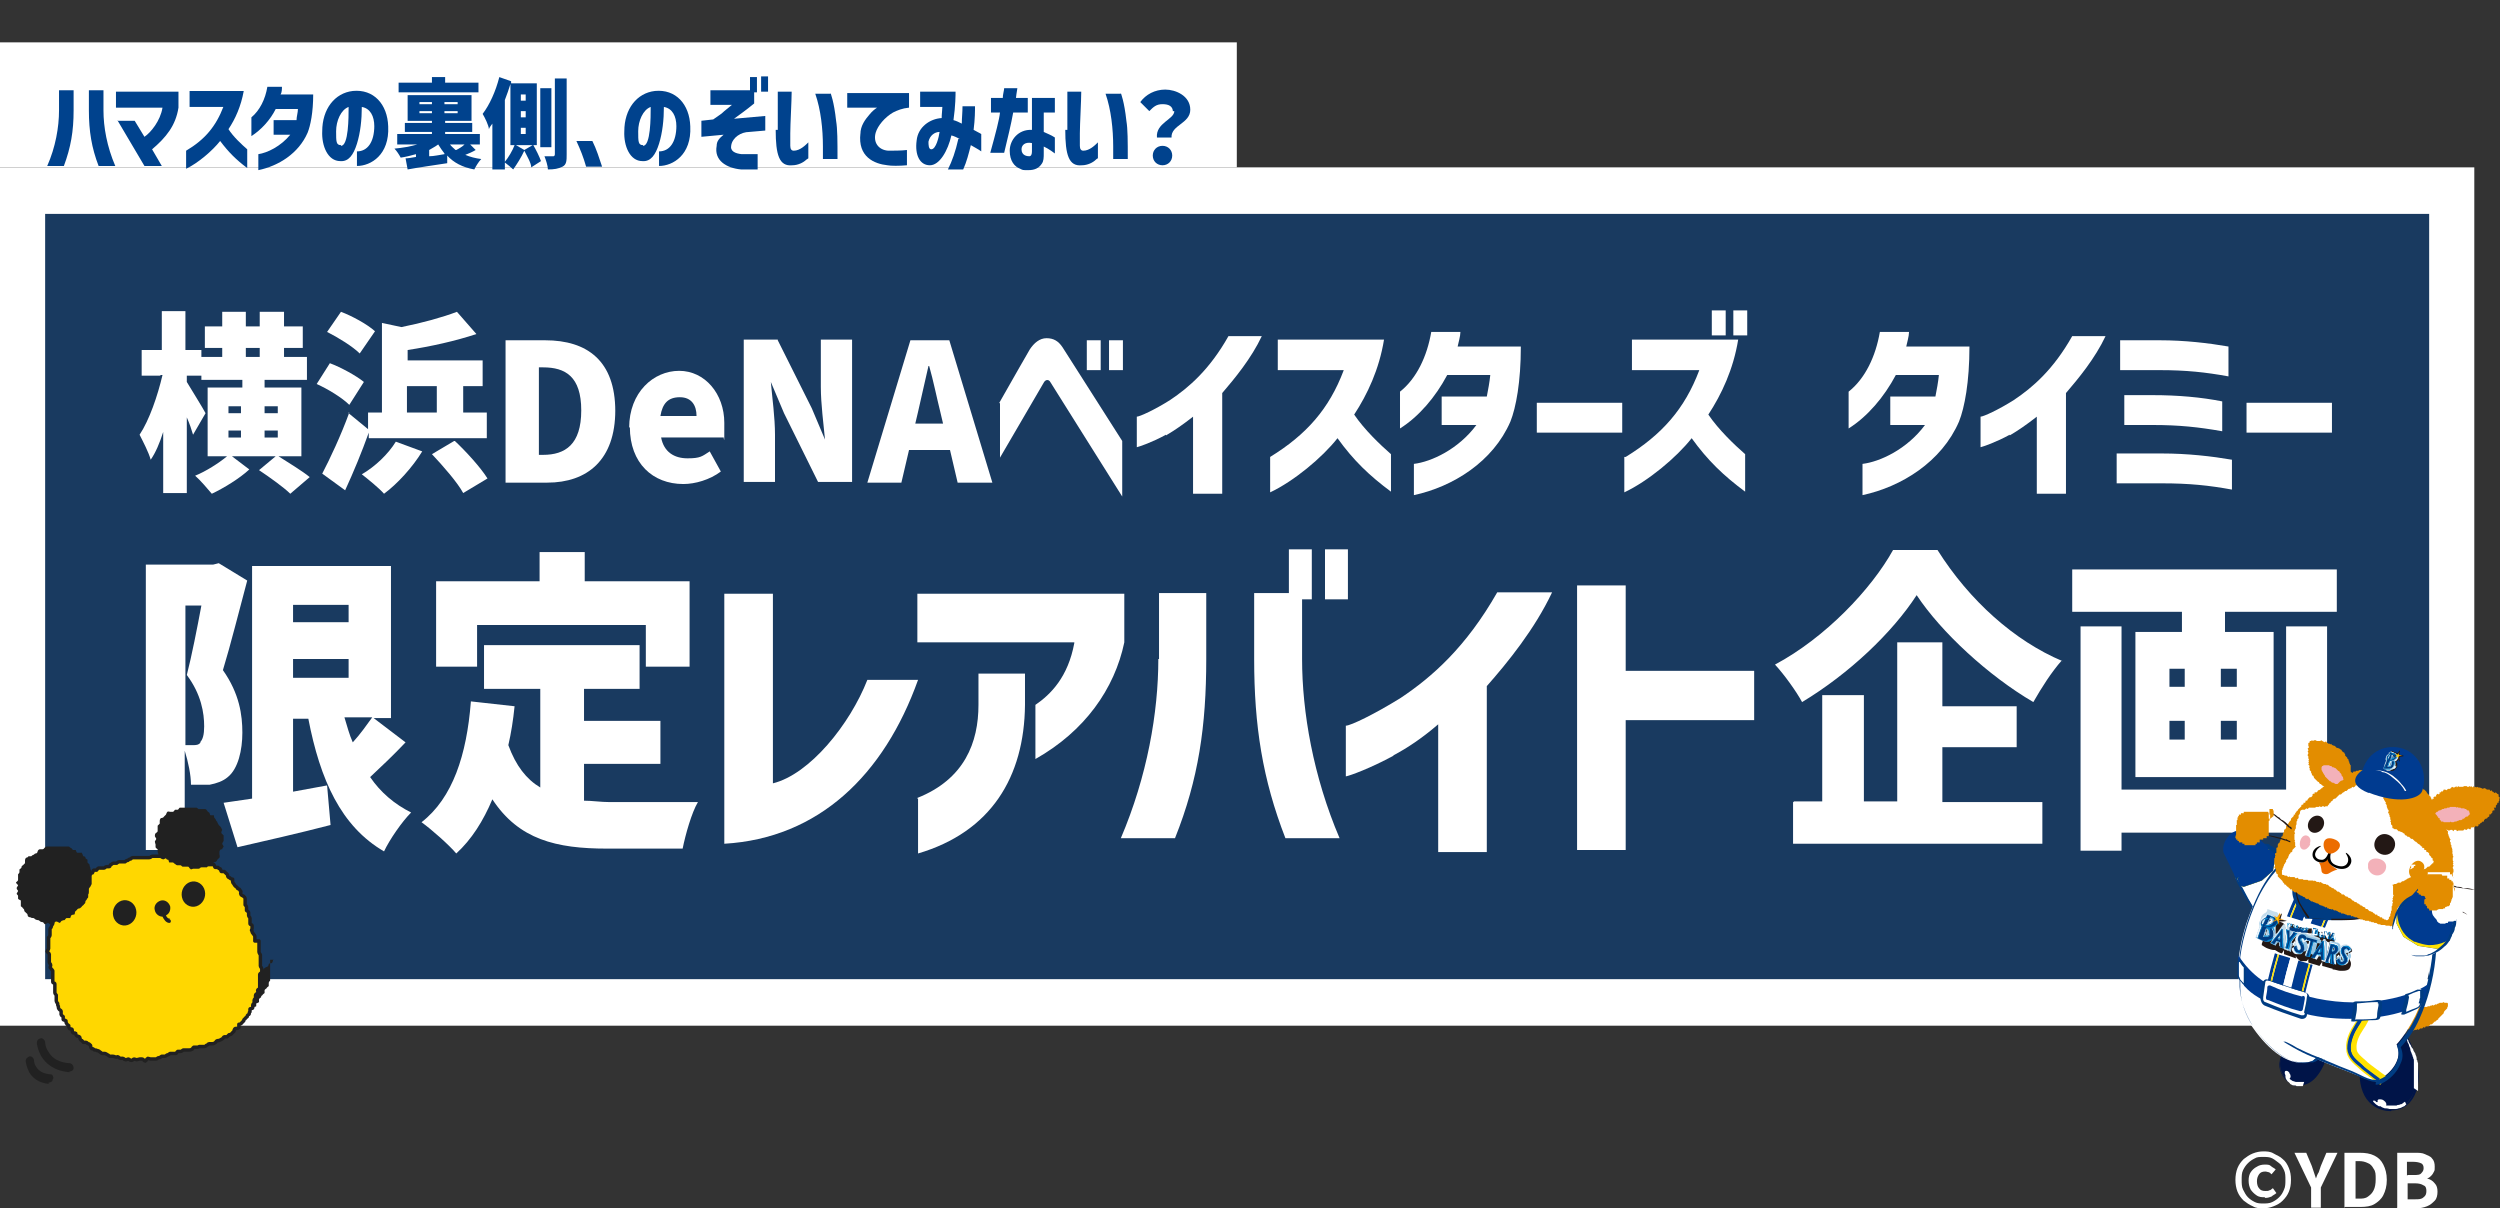 <?xml version="1.0" encoding="UTF-8"?>
<svg id="_レイヤー_1" xmlns="http://www.w3.org/2000/svg" xmlns:xlink="http://www.w3.org/1999/xlink" version="1.1" viewBox="0 0 360 174">
  <rect x="0" y="0" width="360" height="174" fill="#333333" stroke="none"/>
  <!-- Generator: Adobe Illustrator 29.0.0, SVG Export Plug-In . SVG Version: 2.1.0 Build 186)  -->
  <defs>
    <style>
      .st0, .st1, .st2, .st3, .st4, .st5, .st6, .st7 {
        fill: none;
      }

      .st8 {
        fill: #003c82;
      }

      .st9 {
        fill: #003b90;
      }

      .st10 {
        fill: #f29600;
      }

      .st11 {
        fill: #ffe100;
      }

      .st12 {
        mix-blend-mode: multiply;
        opacity: .5;
      }

      .st1 {
        stroke-width: 3px;
      }

      .st1, .st2, .st3, .st4, .st5, .st6, .st7 {
        stroke-miterlimit: 10;
      }

      .st1, .st2, .st5 {
        stroke: #ffe200;
      }

      .st2 {
        stroke-width: 6px;
      }

      .st3 {
        stroke-width: 2px;
      }

      .st3, .st4, .st6, .st7 {
        stroke: #003b90;
      }

      .st13 {
        fill: #ffe200;
      }

      .st14 {
        fill: #212121;
      }

      .st15 {
        fill: #c5ddeb;
      }

      .st16 {
        isolation: isolate;
      }

      .st17 {
        fill: #ec6c00;
      }

      .st18 {
        fill: #eaf5fc;
      }

      .st19 {
        clip-path: url(#clippath-1);
      }

      .st20 {
        fill: #f3b1b9;
      }

      .st21 {
        fill: #231815;
      }

      .st22 {
        fill: #fff;
      }

      .st4 {
        stroke-width: 4px;
      }

      .st23 {
        fill: gold;
        stroke: #212121;
        stroke-linecap: round;
        stroke-linejoin: round;
        stroke-width: .5px;
      }

      .st24 {
        fill: #e38d00;
      }

      .st5 {
        stroke-width: 1.5px;
      }

      .st25 {
        fill: #004098;
      }

      .st6 {
        stroke-width: 12px;
      }

      .st7 {
        stroke-width: 13px;
      }

      .st26 {
        fill: #00428d;
      }

      .st27 {
        fill: #001448;
      }

      .st28 {
        fill: #95c5e3;
      }

      .st29 {
        clip-path: url(#clippath);
      }

      .st30 {
        fill: #0085cd;
      }
    </style>
    <clipPath id="clippath">
      <polygon class="st0" points="326.8 122.2 327.8 122.7 327.3 125.4 325.7 126.8 323.1 127.7 322.5 127.5 322 125.9 326.8 122.2"/>
    </clipPath>
    <clipPath id="clippath-1">
      <polygon class="st0" points="353.3 133.2 352.7 135.4 351.4 136.7 348.2 136.2 346.1 134.9 345.1 133 345.1 131.5 346.2 130.1 346.6 130.7 348.3 133 350.3 133.3 353.3 133.2"/>
    </clipPath>
  </defs>
  <g class="st16">
    <g id="_レイヤー_11">
      <g class="st12">
        <path class="st26" d="M353,27.5H3.2v116.9h349.8V27.5Z"/>
      </g>
      <path class="st22" d="M349.8,30.8v110.2H6.5V30.8h343.3ZM356.3,24.1H0v123.6h356.3V24.1Z"/>
      <path class="st22" d="M21,81.3h9.7l.8-.2,4.1,2.5c-1.1,4.1-2.4,9.3-3.5,12.9,2.4,3.4,2.8,6.5,2.8,9s-.6,5.2-2.1,6.4c-.7.6-1.6.9-2.6,1.1h-2.7c0-1.4-.4-3.3-.9-4.9v14.3h-5.6v-41.2h0ZM28.8,106.9c.4-.4.6-1.1.6-2.3,0-1.9-.4-4.6-2.5-7.4.7-2.7,1.5-6.8,2.1-10h-2.3v20.1h1.1c.4,0,.8,0,1.1-.4,0,0-.1,0-.1,0ZM36.3,114.8v-33.3h20v21.9h-2.5l4.6,3.5c-1.7,1.8-3.5,3.5-5.1,5,1.5,2.2,3.5,3.9,5.9,5.1-1.3,1.3-3.1,3.9-3.9,5.6-6.2-3.6-9.2-10.3-10.9-19.1h-2.2v10.5c1.6-.3,3.3-.6,4.9-.9l.5,5.7c-4.6,1.2-9.5,2.3-13.4,3.2l-2-6.4,4.1-.6h0s0-.2,0-.2ZM50.2,89.6v-2.5h-8v2.5h8ZM50.2,97.6v-2.7h-8v2.7h8ZM50.8,106.9c1.1-1.2,2-2.5,2.8-3.6h-4c.4,1.3.7,2.5,1.2,3.6Z"/>
      <path class="st22" d="M67.8,101l6.3.7c-.2,2-.5,3.9-.9,5.6,1.1,3,2.6,4.9,4.6,6.1v-14.2h-8.1v-6.3h22.4v6.3h-8v4.6h11v6.2h-11v5.3c1.2,0,2.4.2,3.7.2h12.7c-.9,1.5-1.8,4.7-2.2,6.7h-10.9c-7.3,0-12.7-1.3-16.5-7.1-1.3,3.1-3,5.8-5.2,7.8-1-1.2-3.6-3.5-5-4.5,4.5-3.5,6.5-9.7,7.1-17.3h0ZM62.8,96v-12.3h14.9v-4.2h6.5v4.2h15.1v12.3h-6.3v-6h-24.3v6h-6,.1Z"/>
      <path class="st22" d="M104.3,85.5h7v27.3c5.3-1.3,11.1-8.5,13.6-14.9h7.3c-4.9,13.7-14.3,22.8-27.9,23.6v-36h0Z"/>
      <path class="st22" d="M154.7,92.5h-22.6v-7h29.8v7c-1.4,6.7-5.7,12.8-12.8,16.8v-7.8c2.2-1.5,4.7-4,5.6-8.9h0ZM132.1,114.9c6.8-2.7,8.8-8,8.8-13.4v-4.5h6.7v4.5c-.1,10.4-4.9,18.3-15.4,21.4v-7.9h-.1Z"/>
      <path class="st22" d="M166.9,94.9v-9.5h6.8v9.5c0,9.6-1.1,17.3-4.5,25.8h-7.8c3.8-8.9,5.4-18.1,5.4-25.8,0,0,.1,0,.1,0ZM180.7,85.4h4.9v-6.3h3.3v7.2h-1.4v8.6c0,7.6,1.6,16.9,5.4,25.8h-7.8c-3.3-8.5-4.5-16.2-4.5-25.8v-9.5s.1,0,.1,0ZM190.8,79.1h3.3v7.2h-3.3v-7.2Z"/>
      <path class="st22" d="M200.7,108.8c-3.3,1.8-6.3,2.9-6.9,3v-7.3c.7,0,4.2-1.7,7.9-4,4.5-3,9.4-7.3,13.9-15.2h7.9c-2.5,5.3-6.4,10.1-9.4,13.5v23.9h-7v-18.4c-2.2,1.9-4.4,3.4-6.5,4.5h.1Z"/>
      <path class="st22" d="M227.1,84.3h7v12.3h18.5v7.1h-18.5v18.7h-7v-38.1Z"/>
      <path class="st22" d="M296.9,95.1c-1.5,1.7-2.9,3.9-4.1,6-6.5-3.8-13.3-10.1-16.8-15.4-3.5,5.4-9.7,11.3-16.5,15.4-.8-1.5-2.6-4-3.9-5.4,7.3-3.9,13.9-10.9,17-16.5h6.4c4.6,7.3,11.1,13.1,18,16h-.1ZM258.3,115.4h4.1v-15.3h6v15.3h4.8v-22.9h6.5v9.2h10.7v5.9h-10.7v7.9h14.4v6h-35.9v-6h.1Z"/>
      <path class="st22" d="M298.4,82h38.1v6.1h-16.1v2.9h7v20.9h-19.9v-20.9h6.7v-2.9h-15.8v-6.1h0ZM335.1,90.2v32.3h-5.9v-2.6h-23.7v2.6h-5.9v-32.3h5.9v23.5h23.7v-23.5h5.9ZM314.6,98.9v-2.6h-2.2v2.6h2.2ZM314.6,106.5v-2.7h-2.2v2.7h2.2ZM322.1,98.9v-2.6h-2.3v2.6h2.3ZM322.1,106.5v-2.7h-2.3v2.7h2.3Z"/>
      <path class="st22" d="M23.1,54.1h-2.7v-3.7h2.9v-5.6h3.4v5.6h2.3v1h3v-1.3h-2.5v-3.1h2.5v-2.1h3.4v2.1h2v-2.1h3.5v2.1h2.7v3.1h-2.7v1.3h3.3v3.3h-6.1v1.1h5.3v9.9h-3.3c1.4.9,3.4,2.1,4.5,3l-2.8,2.4c-.9-.9-3-2.4-4.5-3.4l2.4-2h-6.3l2.5,1.9c-1.4,1.3-3.7,2.7-5.4,3.5-.6-.7-1.6-1.9-2.4-2.6,1.5-.6,3.4-1.8,4.6-2.8h-2.8v-9.9h5v-1.1h-5.9v-.6h-2.1v.9c.6,1,2.4,3.9,2.7,4.5l-1.8,3.1c-.2-.7-.5-1.6-.9-2.5v10.9h-3.4v-8.8c-.5,1.6-1.1,3-1.8,4-.3-1.1-1.1-2.6-1.6-3.6,1.4-2.1,2.6-5.6,3.3-8.6h-.3ZM34.7,59.5v-1h-1.8v1h1.8ZM34.7,63v-1h-1.8v1h1.8ZM37.4,51.4v-1.3h-2v1.3h2ZM40,59.5v-1h-1.9v1h1.9ZM40,63v-1h-1.9v1h1.9Z"/>
      <path class="st22" d="M47.5,52.3c1.6.6,3.8,1.8,4.9,2.7l-2.1,3.3c-1-1-3.1-2.3-4.7-3l1.9-3h0ZM50.2,59.5l2.8,2.3v-2.4h2v-12.9l2.8.6c3-.6,5.9-1.4,8-2.2l2.8,3.2c-3,1-6.6,1.8-9.9,2.3v1.5h10.8v3.7h-2.8v3.8h3.4v3.7h-17v-.8c-1,2.8-2.2,5.7-3.4,8.3l-3.3-2.4c1.1-2.1,2.7-5.5,3.9-8.8h-.1ZM47.1,47.8l2-2.9c1.6.6,3.8,1.8,4.9,2.8l-2.2,3.2c-1-1-3.1-2.3-4.7-3.1h0ZM57,63.6l3.8,1.4c-1.4,2.3-3.6,4.7-5.5,6.1-.7-.8-2.3-2.1-3.2-2.8,1.9-1.1,3.8-2.9,4.9-4.7h0ZM62.9,59.4v-3.8h-4.3v3.8h4.3ZM65.5,63.5c1.6,1.5,3.7,3.8,4.7,5.4l-3.5,2.1c-.8-1.5-2.9-3.9-4.5-5.6l3.2-1.9h.1Z"/>
      <path class="st22" d="M88.6,59.1c0,7.1-4,10.4-9.8,10.4h-6v-20.5h5.7c6.1,0,10.1,3,10.1,10.2h0ZM78.2,65.5c3.2,0,5.5-1.5,5.5-6.4s-2.3-6.2-5.5-6.2h-.6v12.6h.6Z"/>
      <path class="st22" d="M90.6,61.6c0-5.1,3.5-8.2,7.2-8.2s6.5,3.3,6.5,7.5,0,1.7-.2,2.1h-8.9c.4,2.1,1.9,3,3.8,3s2.1-.3,3.2-1l1.6,2.9c-1.6,1.2-3.7,1.8-5.4,1.8-4.4,0-7.7-3-7.7-8.2h0ZM100.3,59.9c0-1.5-.7-2.7-2.4-2.7s-2.5.9-2.8,2.7h5.2Z"/>
      <path class="st22" d="M112,49l4.9,9.8,1.9,4.5h0c-.2-2.2-.6-5.1-.6-7.6v-6.8h4.5v20.5h-4.9l-4.9-9.9-1.9-4.5h0c.2,2.3.6,5.1.6,7.6v6.8h-4.5v-20.5h4.9Z"/>
      <path class="st22" d="M131,49h5.7l6.2,20.5h-5l-1.1-4.7h-5.9l-1.1,4.7h-4.9l6.2-20.5h0ZM135.8,61l-.4-1.7c-.5-2-1-4.5-1.6-6.6h-.1c-.5,2.1-1,4.5-1.5,6.6l-.4,1.7h4.1-.1Z"/>
      <path class="st22" d="M143.9,58c2.2-3.9,4-7,4.4-7.7.6-.9,1.4-1.6,2.4-1.6s1.7.4,2.3,1.3c.9,1.4,4.9,7.7,8.6,13.5v8c-4.5-7.2-6.5-10.3-10.3-16.4-.3-.6-.8-.4-1,0l-6.3,10.8v-7.8h0ZM156.5,49h2v4.3h-2v-4.3ZM159.7,49h2v4.3h-2v-4.3Z"/>
      <path class="st22" d="M167.9,62.6c-2,1.1-3.8,1.7-4.2,1.8v-4.4c.4,0,2.6-1,4.8-2.4,2.7-1.8,5.7-4.4,8.4-9.2h4.8c-1.5,3.2-3.9,6.1-5.7,8.2v14.5h-4.2v-11.1c-1.4,1.1-2.7,2-3.9,2.7h0Z"/>
      <path class="st22" d="M193.7,53.3h-9.7v-4.4h15.3c-.7,4.3-2.4,7.9-4.3,10.8,1.5,2.2,3.7,4.3,5.3,5.7v5.4c-3.1-2.3-5.4-4.5-7.7-7.7-2.2,2.8-6.3,6.2-9.7,7.8v-5.1c5.2-3.2,8.5-6.9,10.6-12.5h.2,0Z"/>
      <path class="st22" d="M212.5,61.2h-4.9v-4.1h6.5c.2-1,.4-2.1.5-3.1h-6.2c-1.7,3.2-4.1,6-6.8,7.7v-5.3c2.4-1.9,3.9-5.1,4.5-8.6h4.2c0,.6-.3,1.6-.4,2.1h9.1c0,5.1-.7,8.8-1.5,10.8-2.5,5.8-8.3,9.4-13.9,10.6v-4.5c2.5-.3,6.4-2.1,9-5.6h-.1Z"/>
      <path class="st22" d="M221.3,58h12.3v4.3h-12.3v-4.3Z"/>
      <path class="st22" d="M234.1,65.8c5.2-3.2,8.5-6.9,10.6-12.5h-9.7v-4.4h15.3c-.7,4.3-2.4,7.9-4.3,10.8,1.5,2.2,3.7,4.3,5.3,5.7v5.4c-3.1-2.3-5.4-4.5-7.7-7.7-2.2,2.8-6.3,6.2-9.7,7.8v-5.1h.2,0ZM246.5,44.7h2v3.6h-2v-3.6ZM249.6,44.7h2v3.6h-2v-3.6Z"/>
      <path class="st22" d="M277.1,61.2h-4.9v-4.1h6.5c.2-1,.4-2.1.5-3.1h-6.2c-1.7,3.2-4.1,6-6.8,7.7v-5.3c2.4-1.9,3.9-5.1,4.5-8.6h4.2c0,.6-.3,1.6-.4,2.1h9.1c0,5.1-.7,8.8-1.5,10.8-2.5,5.8-8.3,9.4-13.9,10.6v-4.5c2.5-.3,6.4-2.1,9-5.6h-.1Z"/>
      <path class="st22" d="M289.4,62.6c-2,1.1-3.8,1.7-4.2,1.8v-4.4c.4,0,2.6-1,4.8-2.4,2.7-1.8,5.7-4.4,8.4-9.2h4.8c-1.5,3.2-3.9,6.1-5.7,8.2v14.5h-4.2v-11.1c-1.4,1.1-2.7,2-3.9,2.7h0Z"/>
      <path class="st22" d="M311.3,69.6h-6.5v-4.3h6.5c3.7,0,7.2.4,10.1.9v4.3c-3.3-.6-6.1-.9-10.1-.9h0ZM305.3,49h5.7c3.6,0,7,.4,9.9.9v4.3c-3.3-.6-6.1-.9-9.9-.9h-5.7v-4.3h0ZM305.9,56.9h4.1c3.6,0,7,.3,10,.9v4.3c-3.4-.6-6.2-.9-10-.9h-4.1v-4.3h0Z"/>
      <path class="st22" d="M323.5,58h12.3v4.3h-12.3v-4.3Z"/>
      <path class="st22" d="M178.1,6.1H0v18h178.1V6.1Z"/>
      <path class="st14" d="M39.5,138.2s-.2,0-.2.1c0,0,0,.3-.2.4,0,0-.3,0-.4.1,0,0,0,.3-.2.4,0,0-.3.1-.4.2,0,0-.2.2-.3.3,0,0,0,.3-.2.4,0,0,0,.2-.2.3h-.5v.4s0,.2-.2.3c0,0-.3,0-.3.1h0v1.6c0,.1,0,.2-.2.4v.8c0,0-.4.1-.4.3v.8c0,.1,0,.3-.2.4,0,.1-.2.2-.3.3s0,.3,0,.4c0,0-.2.1-.2.2h.2s0-.3.2-.4c0,0,.3,0,.4-.1s0-.4,0-.4c0,0,.3,0,.4-.1,0,0,0-.3.2-.4,0,0,.3,0,.4-.1v-.4s.3-.1.4-.2v-.4c0-.1.2-.2.3-.3,0-.1,0-.2.2-.3,0-.1.2-.2.3-.3v-.4c0-.1.2-.2.3-.3,0-.1.2-.2.3-.3v-.4c0-.1,0-.2.2-.4v-3h.6Z"/>
      <path class="st23" d="M36.7,135.4v-.5q0-.2-.2-.4t-.2-.4c-.2-.2,0-.2,0-.4v-.4c0-.2-.3-.1-.3-.3v-.8c0-.1-.2-.2-.2-.4v-.4c0-.1-.2-.2-.3-.3v-.4c0-.1,0-.2-.2-.4v-.8c0-.1,0-.3-.2-.4,0-.1-.3-.1-.4-.3s0-.3,0-.4-.2-.2-.2-.3-.3-.1-.3-.2-.2-.2-.3-.3c0,0-.2-.2-.2-.3,0,0-.2-.2-.2-.3v-.4s-.3,0-.4-.2c0,0-.2,0-.3-.2,0,0,0-.3-.2-.4,0,0-.2-.2-.3-.3h-.4c-.1,0-.1-.3-.2-.4-.1,0-.2,0-.3-.2h-.4c-.1,0-.1-.3-.2-.4h-.9c-.1,0-.2,0-.3-.2-.1,0-.2-.2-.3-.2h-.4c-.1,0-.2-.2-.3-.2h-.4c-.1,0-.2,0-.4-.2-.1,0-.2-.2-.3-.3h-1.6c-.1,0-.2-.2-.4-.2h-1.6c-.1,0-.2.2-.4.3-.1,0-.3-.2-.4-.2h-1.2c-.1,0-.2.2-.4.2h-2.4c-.2,0-.2.2-.3.2q-.2,0-.4.2-.2,0-.4.2h-.8q-.2,0-.4.2h-.4q-.2,0-.4.2c-.2,0-.1.3-.3.3h-.4c-.1,0-.2.2-.3.2h-.8c-.1,0-.2.2-.3.3h-.4c-.1,0-.1.3-.2.4-.1,0-.2,0-.3.2h-.4c-.1,0-.1.3-.2.4-.1,0-.2,0-.3.2h-.5c-.1,0-.1.3-.2.3s-.1.3-.2.4c-.1,0-.2.2-.3.3,0,0-.2.2-.3.3,0,0-.2.2-.3.3,0,0-.2.1-.3.2,0,0-.2.2-.3.3,0,.1-.1.2-.2.3,0,.1,0,.3-.1.4,0,.1-.3.1-.4.2v.4c0,.1-.3.1-.4.2,0,.1,0,.3-.1.4,0,.1-.1.2-.2.4,0,.1-.2.2-.3.3v.4c0,.1-.2.2-.2.3v.4c0,.1-.2.2-.2.3v.4c0,.1-.2.2-.2.4s-.2.2-.2.4v.8c0,.1,0,.2-.2.4v1.6c0,.1-.2.3-.2.4s.3.3.3.4v1.2c0,.1.2.2.2.4s-.2.3,0,.4c0,.1.2.2.3.4v1.2c0,.1,0,.3,0,.4,0,.2.3.1.3.3v.4h0v.8q0,.2.2.4v.8s0,.2.2.4c0,.1,0,.3.1.4,0,.1,0,.3.1.4,0,.1.3.2.3.3v.5c0,.1.2.2.3.3v.4c0,.1.3.1.4.2,0,.1,0,.3.1.4,0,.1.2.2.3.3,0,.1,0,.3.1.4,0,.1.4,0,.4.2s0,.3.1.4c0,.1.3,0,.4.1,0,0,0,.3.2.4,0,0,.3,0,.4.2,0,0,0,.3.2.4.1,0,.2.2.3.3h.4c.1,0,.2.2.3.2s.2.1.3.2c.1,0,0,.4.2.5.1,0,.2,0,.4.2.1,0,.3,0,.4.1.1,0,.2,0,.4.2.1,0,.2.2.3.2h.4c.1,0,.2.1.4.2.1,0,.2.2.3.2h.4s.2,0,.4.1.3-.1.4,0c.1,0,.2.2.3.2h.4c.1,0,.2.2.4.2s.3-.1.4-.1.2.2.4.2.3-.2.4-.2.3.1.4.1.3-.1.4-.1h.4c.1,0,.3.3.4.3s.2-.3.4-.4c.1,0,.3.1.4.1h.8c.1,0,.2-.2.4-.2s.2-.1.4-.2h.4c.2,0,.2-.1.4-.2.2,0,.2-.1.4-.2h.8c.2,0,.1-.2.3-.3h.4c.2,0,.2-.1.4-.2h.8c.1,0,.3,0,.4-.1.2,0,.1-.2.3-.3h.4c.1,0,.3,0,.4-.1h.8c.1,0,.2-.2.3-.2s.2-.2.3-.2h.4c.1,0,.3,0,.4-.1.1,0,.2-.2.3-.3s.3,0,.4-.1c.1,0,.2-.1.4-.2.1,0,.2-.3.3-.3h.4s.2-.2.3-.3c0,0,.3,0,.4-.2,0,0,.2-.2.3-.3,0,0,0-.3.2-.4,0,0,.4,0,.5-.1v-.5s.3,0,.4-.2c0,0,.2-.2.3-.3,0-.1,0-.2.2-.3,0-.1.2-.2.3-.3,0-.1,0-.2.2-.3s0-.3.2-.4v-.4c0-.1.4,0,.4-.2v-.4c0-.1.2-.2.2-.3v-.4c0-.1.2-.2.2-.3v-.4c0-.1.2-.2.3-.3s0-.3,0-.4.3-.2.3-.3v-2c0-.1.3-.2.3-.4v-.4c0-.1-.2-.3-.2-.4v-1.6c0,0-.2-.3-.2-.4v-1.6h-.6Z"/>
      <path class="st14" d="M31.8,122.3s-.2.2-.2.3v.4s.1.4,0,.5c0,0-.2.2-.3.3,0,0-.1.2-.2.3,0,0-.3,0-.4.2,0,0-.1.3-.2.4h-.4c-.1,0-.2,0-.3.2h-.8c-.2,0-.2.2-.4.2h-.8c-.1,0-.3.2-.4,0-.1,0-.2-.3-.3-.3h-.8c-.1,0-.2-.2-.3-.2h-.4c-.1,0-.2,0-.4-.2-.1,0-.2-.2-.3-.2h-.5c-.1,0-.1-.4-.2-.4s-.2,0-.3-.2h-.4c-.1,0-.2-.2-.3-.3,0,0-.3,0-.4-.2,0,0,0-.3-.1-.4v-.4s-.3-.2-.3-.3v-.4s-.1-.3-.1-.4.2-.3.2-.4-.2-.3-.2-.4,0-.3.1-.4c0,0,.3-.2.3-.3v-.8s.2-.2.3-.3v-.4s0-.3.2-.4c0,0,.3,0,.4-.2,0,0,.2-.2.3-.3,0,0,.1-.3.2-.4s.3,0,.4,0h.4c.1,0,.2-.2.3-.3h.4c.1,0,.2-.3.3-.3h2.4c.1,0,.2.2.3.2h.8c.1,0,.3,0,.4.2s.2.2.3.3c.1,0,.1.3.2.4h.5s0,.3.1.4c0,0,.2.2.2.3s.2.2.2.3.1.2.2.4c0,0,.2.2.3.3,0,0,.1.2.2.4,0,0-.2.3-.1.5,0,0,.2.2.3.3v.8s-.2.3-.2.4.2.3.2.4-.2.2-.2.4h-.2Z"/>
      <path class="st14" d="M11.8,122.9c.1,0,.1.3.2.4,0,0,.3,0,.3.2s.2.2.3.3v.4s.2.2.3.3c0,0,0,.3.1.4,0,0,0,.3.1.4s0,.3,0,.4.1.2.1.4v1.2s-.1.2-.2.4c0,0-.2.2-.2.3v.4c0,.1,0,.3-.1.4v.4c0,.1-.2.2-.2.3s-.2.2-.2.3,0,.3-.2.4c0,.1-.2.2-.3.3,0,.1-.2.2-.3.3,0,0-.3,0-.4.2,0,0-.2.2-.3.3,0,0,0,.3-.1.4,0,0-.3,0-.4.1-.1,0-.1.3-.2.4h-.5c-.1,0-.2.2-.3.3-.1,0-.2,0-.4.1-.1,0-.2.3-.3.3s-.3-.2-.5-.2-.2.2-.4.2-.2.2-.4.2-.3-.2-.4-.2-.3.2-.4.2-.2-.2-.3-.3c0,0-.2,0-.4-.1,0,0-.2-.2-.3-.2s-.2,0-.4-.1c0,0-.2-.2-.3-.2s-.3,0-.4-.1c0,0-.3,0-.4-.2,0,0,0-.3-.2-.4,0,0-.2-.2-.3-.3,0-.1,0-.3-.2-.4,0-.1-.2-.2-.3-.3v-.8c0-.1-.3-.1-.4-.3v-.4c0-.1-.2-.2-.2-.3s.2-.3.2-.4-.2-.2-.2-.4.2-.3.2-.4-.3-.3-.3-.4.3-.2.3-.4v-.8s.2-.2.2-.3v-.4s.3-.2.3-.3,0-.2.2-.3c0,0,.2-.2.3-.3v-.4s0-.3.2-.4c0,0,.2,0,.3-.2h.4c0,0,.2-.2.3-.2s.2-.2.3-.2.2,0,.3-.2c0,0,0-.3.3-.4h.4s.2,0,.3-.2c0,0,.2-.2.3-.2h3.2c.1,0,.2.2.3.2s.2.2.3.3h.4c0,0,.1.3.2.4h.8-.1Z"/>
      <path class="st14" d="M29.5,128.3c.2.9-.3,1.9-1.2,2.2-.9.3-1.9-.3-2.1-1.3-.2-.9.3-1.9,1.2-2.2s1.9.3,2.1,1.3Z"/>
      <path class="st14" d="M19.6,131c.2.9-.3,1.9-1.2,2.2-.9.3-1.9-.3-2.1-1.3-.2-.9.3-1.9,1.2-2.2.9-.3,1.9.3,2.1,1.3Z"/>
      <path class="st14" d="M24.5,132.3c-.3,0-.5-.2-.6-.5.5-.2.7-.8.6-1.3-.2-.6-.8-1-1.4-.8s-1,.8-.8,1.4c.1.5.6.9,1.1.9.2.4.5.9,1,.9h0c.1,0,.2-.1.2-.2s0-.3-.2-.3h0Z"/>
      <path class="st14" d="M10,154.4c-2.3-.2-3.4-1.3-4-2.2-.6-1-.7-2-.7-2,0-.4.2-.6.6-.7.3,0,.6.3.6.6,0,0,0,.7.5,1.4.6,1,1.6,1.5,3,1.6.3,0,.6.3.6.7h0c0,.3-.3.5-.6.5h0Z"/>
      <path class="st14" d="M7.2,156.1c-1.7-.1-2.6-1-3-1.7-.4-.8-.5-1.5-.5-1.6,0-.4.3-.6.6-.7.3,0,.6.3.6.6,0,0,0,.5.3.9.4.7,1.1,1,2,1.1.2,0,.3,0,.4.2,0,.1.2.3,0,.5h0c0,.3-.3.5-.6.5h0v.2h.2Z"/>
      <path class="st26" d="M8.5,15.9v-2.9h2.1v2.9c0,3-.4,5.3-1.4,8h-2.4c1.2-2.7,1.7-5.6,1.7-8ZM12.8,13h2.1v2.9c0,2.4.5,5.2,1.7,8h-2.4c-1-2.6-1.4-5-1.4-8,0,0,0-2.9,0-2.9Z"/>
      <path class="st26" d="M16.9,17.4h2.5l1.4,2.3c.9-.6,2.3-2.3,2.6-4.2h-6.7v-2.3h9v2.3c-.4,2.6-1.8,4.3-3.8,6l1.4,2.4h-2.5l-3.9-6.6h0Z"/>
      <path class="st26" d="M32.2,15.4h-4.9v-2.3h7.8c-.4,2.2-1.2,4-2.2,5.5.7,1.1,1.9,2.2,2.7,2.9v2.7c-1.6-1.2-2.7-2.3-3.9-3.9-1.1,1.4-3.2,3.2-4.9,4v-2.6c2.7-1.6,4.3-3.5,5.4-6.4h0Z"/>
      <path class="st26" d="M41.9,19.4h-2.5v-2.1h3.3c0-.5.2-1.1.2-1.6h-3.2c-.8,1.6-2.1,3-3.5,3.9v-2.7c1.2-1,2-2.6,2.3-4.4h2.1c0,.3,0,.8-.2,1.1h4.7c0,2.6-.4,4.5-.8,5.5-1.3,3-4.2,4.8-7.1,5.4v-2.3c1.3-.2,3.2-1.1,4.6-2.8h.1Z"/>
      <path class="st26" d="M53.9,18.2c0-1.5-.6-2.6-1.8-2.8,0,1.8-.2,3.7-.7,5.3s-1.2,2.6-2.4,2.5c-1.8,0-2.7-2.2-2.6-4.3,0-3.2,1.8-5.5,4.4-5.8,3-.3,5,1.9,5.1,5.1.2,4.1-2.5,5.7-4.5,5.7v-2.1c1.5,0,2.5-1.3,2.5-3.7h0ZM49.1,21c1.1,0,1.1-4.1,1.1-5.6-1.1.4-1.8,2-1.8,3.5s0,2,.7,2h0Z"/>
      <path class="st26" d="M60.1,20.8h-2.9v-1.5h5v-.3h-3.9v-1.3h3.9v-.3h-3.5v-3.7h9.2v3.7h-3.8v.3h3.9v1.3h-3.9v.3h5v1.5h-1.4l.8.8c-.5.3-1,.5-1.5.7.7.3,1.5.5,2.3.6-.4.4-.8,1.1-1,1.5-1.7-.3-3-1-3.9-2v1.1c-1.9.3-4.1.6-5.7.9l-.3-1.6c.4,0,.9-.1,1.5-.2v-.4c-.7.2-1.5.4-2.2.5-.2-.4-.6-1-.9-1.3,1.1-.1,2.3-.3,3.3-.6h0ZM57.4,13.3v-1.4h4.8v-.8h1.9v.8h4.8v1.4h-11.5ZM62.2,15v-.3h-1.8v.3h1.8ZM62.2,16.3v-.3h-1.8v.3h1.8ZM64,22.1c-.3-.4-.6-.8-.9-1.3-.4.3-.8.5-1.3.8v.9c.7,0,1.5-.2,2.2-.3h0ZM65.9,15v-.3h-1.9v.3h1.9ZM65.9,16.3v-.3h-1.9v.3h1.9ZM65.7,21.6c.4-.2.9-.5,1.2-.8h-2.1c.2.3.5.5.8.8h0Z"/>
      <path class="st26" d="M71.9,11.1l1.7.6v.3h3.7v8.9h-.5c.4.7.9,1.7,1.1,2.3l-1.4.9c0-.6-.6-1.6-1-2.4-.4.9-1.1,2-1.6,2.7-.3-.3-.8-.7-1.2-1v1h-1.8v-6.6c-.2.3-.4.5-.5.8,0-.5-.6-1.7-.9-2.2,1-1.3,1.9-3.3,2.4-5.3h0ZM74.1,20.9h-.6v-8.8c-.2.7-.5,1.5-.8,2.3v8.9c.5-.6,1.1-1.6,1.4-2.4ZM75.5,21.6h0l1.2-.7h-2.4s1.2.7,1.2.7ZM75.7,14.5v-.9h-.7v.9h.7ZM75.7,16.9v-.9h-.7v.9h.7ZM75.7,19.3v-.9h-.7v.9h.7ZM77.8,21.2v-8.5h1.6v8.5h-1.6ZM79.7,22.5c.1,0,.2-.1.2-.3v-10.9h1.7v10.9c0,.9,0,1.5-.6,1.8s-1.2.4-2.1.4c0-.5-.3-1.4-.5-1.9h1.3Z"/>
      <path class="st26" d="M83,20.3h2.3c.6,1.2,1,2.5,1.4,3.7h-2.3c-.4-1.4-.8-2.4-1.4-3.7Z"/>
      <path class="st26" d="M97.4,18.2c0-1.5-.6-2.6-1.8-2.8,0,1.8-.2,3.7-.7,5.3s-1.2,2.6-2.4,2.5c-1.8,0-2.7-2.2-2.6-4.3,0-3.2,1.8-5.5,4.4-5.8,3-.3,5,1.9,5.1,5.1.2,4.1-2.5,5.7-4.5,5.7v-2.1c1.5,0,2.5-1.3,2.5-3.7h0ZM92.6,21c1.1,0,1.1-4.1,1.1-5.6-1.1.4-1.8,2-1.8,3.5s0,2,.7,2h0Z"/>
      <path class="st26" d="M100.9,17.4l1.8-.2c.9-.6,1.3-.9,1.6-1.2l1.1-.9h-3.1v-2.1h5.7v-1.9h1v2.2h-.4v1.6c-1.1.9-2.2,1.7-2.9,2.2l4.5-.4v2.1l-2.3.2c-1.2,0-2.4.8-2.6,1.9-.2.9.6,1.2,1.5,1.3h2.3v2.2h-2.4c-2.1-.2-3.9-1.3-3.5-3.4,0-.7.4-1.1,1-1.6l-3.2.3v-2.1h0v-.2h0ZM109.6,11h1v2.2h-1v-2.2Z"/>
      <path class="st26" d="M112,18.8v-5.6h2c0,1.3-.2,4.7-.2,6v1.8c0,.5.2.7.5.7.9,0,1.7-.8,2.1-1.2v2.3l-.3.2c-.4.4-1.2.8-2,.8-1.9.2-2.4-1.5-2.4-5.1h.3ZM119.6,13.4s.5,1.2.8,4c.2,1.2.2,2.9.2,5.5h-2.1v-1.8c0-2.5-.3-5.3-1.1-7.6h2.2Z"/>
      <path class="st26" d="M123.9,19.3c0-1.2.7-2.1,1.3-2.8.4-.5.8-.8,1.1-1h-4.3v-2.1h8.9v2.1c-1,.1-1.7.4-2.3.7-1.2.7-2.2,1.9-2.5,2.9-.4,1.4.4,2.5,1.8,2.6.7,0,1.9,0,2.7-.1v2.2c-1.1.1-2.3.1-2.8,0-1.9-.2-4.3-1.2-3.9-4.6h0Z"/>
      <path class="st26" d="M138.2,20c-.4-.2-.8-.4-1.2-.5-.5,2.2-1.7,4.3-3.1,4.3s-2.2-1.4-1.9-3.6c.2-1.9,1.9-3.1,3.6-3.2,0-.6.1-1.2.1-1.6h-3.2v-2.2h5.1c0,.4,0,2-.3,4.1.4.1.8.3,1.2.5,0-.8.1-1.6.1-2.5h1.8c0,.7,0,1.8-.2,3.4.5.3.8.4,1.1.6v2.5c-.4-.3-1-.6-1.5-.9-.3,1.2-.6,2.4-1.1,3.5h-2.2c.6-1.2,1.1-2.6,1.5-4.4h.2,0ZM134.1,21.5c.7,0,1.1-1.8,1.2-2.5-.7,0-1.4.5-1.6,1.4,0,.4,0,1.1.4,1.1h0Z"/>
      <path class="st26" d="M144,16.2h-1.3v-2.1h1.7c0-.5.2-1.1.2-1.4h1.9c-.1.7-.2,1.2-.2,1.4h1.7v2.1h-2.1c-.3,1.7-.8,3.7-1.3,5.8h-2c.8-2.9,1.3-4.8,1.4-5.8h0ZM146.9,24.3c-.8-.3-1.5-1.1-1.5-2.6s1.2-3.1,3.2-3v-4.6h3.3v2.1h-1.6v2.8c.6.3,1,.4,1.6.8v2.3s-.9-.7-1.6-1v.9c0,.7,0,1.2-.3,1.6-.4.6-1,.9-1.9.9s-.8,0-1.2-.2h0ZM148.2,22.5c.3,0,.4-.3.4-.7v-1.2c-1-.2-1.5.3-1.5.9,0,.9.8,1,1.1,1Z"/>
      <path class="st26" d="M153.7,18.8v-5.6h2c0,1.3-.2,4.7-.2,6v1.8c0,.5.2.7.5.7.9,0,1.7-.8,2.1-1.2v2.3s-.1,0-.3.2c-.4.4-1.2.8-2,.8-1.9.2-2.4-1.5-2.4-5.1h.3,0ZM161.4,13.4s.5,1.2.8,4c.2,1.2.2,2.9.2,5.5h-2.1v-1.8c0-2.5-.3-5.3-1.1-7.6h2.2Z"/>
      <path class="st26" d="M168.9,16.1c0-.8-.6-1.1-1.5-1.1s-1.3.4-1.9,1l-1.3-1.3c.8-1.1,2.1-1.8,3.6-1.8s3.6.9,3.6,2.9-2.8,2.2-2.7,4h-2.1c-.2-2.1,2.5-2.6,2.5-3.8h-.2ZM167.4,21c.8,0,1.4.6,1.4,1.4s-.6,1.4-1.4,1.4-1.4-.6-1.4-1.4.6-1.4,1.4-1.4Z"/>
      <g>
        <g>
          <g>
            <path class="st22" d="M331,125.3c-.5-.5-1.9-1.6-2.7-2.2l-1-.8c-.2-.2-.4-.3-.6-.4-.4-.2-.9-.3-1.3-.3-1.4,0-2.7,1-3.5,2.8-.3.6-.2,1.2,0,1.9,0,.2.2.4.3.6.1.2.3.5.4.7,0,0,.1.2.2.3h0c.2.4.6,1.1,1,1.7.3.5.6,1,.8,1.4,0,0,0,.1.2.1h.2l6-5.5v-.4h0Z"/>
            <path class="st8" d="M325.5,125.6c.8-.7,1.9-2.1,1.6-3.1h0c0,0,0-.2-.1-.3-.1,0-.2-.2-.3-.2-1.8-.9-3.8.2-4.8,2.4-.3.6-.2,1.3,0,1.9,0,0,0,.2.1.3.2,0,.4,0,.7.2.9,0,2-.7,2.7-1.2h0Z"/>
            <g class="st29">
              <g>
                <path class="st6" d="M322.2,126.5h0c.5.3,1.2,0,1.6,0,.8-.4,1.6-1,2.2-1.7.5-.6.8-1.3.9-1.9v-.6"/>
                <path class="st1" d="M322.2,126.5h0c.5.3,1.2,0,1.6,0,.8-.4,1.6-1,2.2-1.7.5-.6.8-1.3.9-1.9v-.6"/>
                <path class="st4" d="M322.2,126.5h0c.5.3,1.2,0,1.6,0,.8-.4,1.6-1,2.2-1.7.5-.6.8-1.3.9-1.9v-.6"/>
              </g>
            </g>
            <path class="st8" d="M324.8,131.5h-.1c-.2-.3-.6-1-.9-1.6-.4-.6-.8-1.2-1-1.6h0c0-.1-.1-.2-.2-.4-.1-.2-.3-.5-.4-.7-.1-.3-.2-.5-.3-.7-.3-.8-.3-1.5,0-2.1.8-1.8,2.2-2.9,3.7-2.9s.9,0,1.4.3c.2,0,.5.3.7.4l1,.8c1,.7,2.8,2.3,2.9,2.3h0v.2l-6.4,5.8h-.1l-.3.2ZM325.3,121.9c-1.3,0-2.6,1-3.3,2.6-.2.5-.2,1,0,1.7,0,.2.2.4.3.6.1.2.3.5.4.7,0,0,.1.2.2.3h0c.2.4.6,1.1.9,1.7.3.5.6,1,.8,1.4l6-5.5c-.5-.4-1.9-1.6-2.7-2.2l-1-.8c-.2,0-.4-.3-.6-.4-.4-.2-.8-.3-1.2-.3l.2.2Z"/>
          </g>
          <g>
            <g>
              <path class="st27" d="M334.7,145.8c1.1.7.8,2.6.6,3.9-.3,2.3-.8,3.8-1.9,5.1-.9,1.1-2.3,1.8-3.6,1-1.1-.7-1.7-1.9-1.4-3.2.1-.5.4-1.1.5-1.6.4-1.9,1.2-4.7,3.3-5.5.8-.3,1.8-.3,2.4.2h.1Z"/>
              <path class="st27" d="M331,156.4c-.4,0-.9-.1-1.2-.4-1.2-.7-1.8-2.1-1.5-3.3,0-.3.2-.5.3-.8.1-.3.2-.6.3-.8.6-3.1,1.7-5,3.4-5.6.4-.1.8-.2,1.2-.2s1,.1,1.4.4c1.2.8.9,2.9.7,4-.4,2.5-.9,3.9-1.9,5.2-.7.9-1.6,1.4-2.5,1.4h-.2ZM333.3,145.6c-.3,0-.7,0-1.1.2-1.9.7-2.8,3.3-3.2,5.3,0,.3-.2.6-.3.9-.1.3-.2.5-.3.7-.3,1.2.2,2.4,1.3,3,.3.2.7.3,1.1.3.8,0,1.6-.5,2.3-1.3,1-1.3,1.5-2.7,1.9-5.1.2-1.1.4-3.1-.6-3.8-.3-.2-.8-.4-1.2-.4v.2Z"/>
            </g>
            <path class="st22" d="M331.8,155.8h-1.1c-.1,0-.2,0-.4-.1-.1,0-.3-.1-.4-.2,0,0-.2-.1-.2-.2.2-.1.2-.5,0-.7,0-.2-.3-.4-.4-.4-.2,0-.3,0-.3.3h0v-.4h0v-.3h0v.4h0v.2c0,.1,0,.3.1.4h0v.2h0c0,.4.2.5.3.7.1.1.3.2.4.4.2.1.3.2.5.2s.3,0,.4.1h.9l.2-.6Z"/>
          </g>
          <g>
            <g>
              <path class="st27" d="M344.4,148c1.6.1,2.4,2,2.8,3.3.9,2.3,1,3.9.5,5.7-.5,1.5-1.7,2.9-3.6,2.8-1.5,0-2.8-.8-3.5-2.1-.8-1.4-.8-3.1-.6-4.7.2-1.4.3-2.9,1.4-4,.8-.7,1.9-1.2,2.9-1.1h.1Z"/>
              <path class="st27" d="M344.3,160h-.1c-1.6,0-3-.9-3.7-2.2-.8-1.5-.8-3.2-.6-4.8v-.3c.2-1.4.3-2.8,1.5-3.8.9-.8,2.1-1.2,3.1-1.1,1.8.1,2.6,2.2,3,3.4.9,2.5,1,4.1.5,5.8-.6,1.8-1.9,2.9-3.6,2.9h0ZM344.2,148.2c-.9,0-1.8.4-2.6,1.1-1,.9-1.2,2.3-1.3,3.6v.3c-.2,1.5-.3,3.2.5,4.6.7,1.2,1.9,1.9,3.4,2h.1c1.6,0,2.8-1,3.3-2.7s.4-3.2-.5-5.6c-.4-1.1-1.1-3-2.7-3.1h-.2v-.2Z"/>
            </g>
            <path class="st22" d="M347.6,156.7h0v-4c0-.1,0-.2-.1-.3,0-.1,0-.2-.1-.3,0-.1,0-.2-.1-.3,0-.2-.2-.4-.2-.6s-.1-.4-.2-.6c0-.2-.1-.3-.2-.5,0-.1-.1-.3-.1-.4v-.2h0s0,.1.2.3c0,.2.2.5.4.8,0,.2.2.3.3.5,0,.2.2.4.3.6,0,.2.2.4.2.7s0,.2.1.3c0,.1,0,.2.1.4v4h0l-.6-.4Z"/>
            <path class="st22" d="M346.3,158.7h-.1c-.1.1-.2.2-.4.3,0,0-.2,0-.3.1-.1,0-.3,0-.4.1h-1.5c.1-.2,0-.5-.3-.7-.2-.2-.5-.2-.7-.2s-.3.2-.2.4h-.2l-.2-.2h-.3q0-.1,0,0s0,.1.1.2h0s.1.1.2.2c.1.1.2.2.4.3h0s.1.1.2.1h.2c.2.2.4.2.6.3.2,0,.4,0,.7.1h.7c.2,0,.4,0,.6-.1.3,0,.5-.2.8-.3,0,0,.1,0,.2-.2h.1c0-.1-.2-.5-.2-.5Z"/>
          </g>
          <polygon class="st24" points="346.5 145.9 346.5 145.7 346.7 145.7 346.8 145.6 346.9 145.5 347 145.5 347.1 145.4 347.2 145.3 347.4 145.3 347.5 145.2 347.6 145.2 347.8 145.1 347.9 145.1 348 145.1 348.2 145.1 348.3 145.1 348.4 145 348.6 145 348.7 145.1 348.8 145 349 145 349.1 145 349.2 145 349.4 145 349.5 145 349.6 144.9 349.8 144.9 349.9 144.9 350 144.8 350.2 144.8 350.3 144.7 350.4 144.8 350.6 144.7 350.7 144.6 350.8 144.7 350.9 144.6 351.1 144.5 351.2 144.5 351.3 144.4 351.5 144.4 351.6 144.4 351.7 144.4 351.9 144.3 352 144.4 352.1 144.4 352.2 144.4 352.4 144.4 352.5 144.5 352.5 144.7 352.5 144.8 352.5 144.9 352.4 145.1 352.4 145.2 352.3 145.3 352.2 145.4 352.1 145.5 352 145.6 351.9 145.8 351.9 145.9 351.8 146 351.7 146.1 351.6 146.2 351.5 146.3 351.4 146.4 351.3 146.5 351.2 146.6 351.1 146.7 351.1 146.8 350.9 146.9 350.8 147 350.7 147.1 350.6 147.1 350.5 147.2 350.4 147.3 350.3 147.4 350.2 147.5 350 147.5 349.9 147.6 349.8 147.7 349.7 147.8 349.6 147.8 349.4 147.8 349.3 147.8 349.2 148 349 147.9 348.9 148 348.8 148.1 348.7 148.1 348.5 148.1 348.4 148.2 348.3 148.3 348.1 148.2 348 148.3 347.9 148.3 347.7 148.3 347.6 148.4 347.4 148.4 347.3 148.3 347.2 148.4 347 148.4 346.9 148.3 346.8 148.2 346.6 148.1 346.5 148.1 346.4 148 346.3 148 346.2 147.9 346.1 147.7 346.1 147.6 346.1 147.4 346 147.3 346 147.2 346 147 346.1 146.9 346.1 146.8 346 146.6 346.1 146.5 346.2 146.4 346.2 146.3 346.3 146.1 346.4 146 346.5 145.9"/>
          <path class="st22" d="M349.4,129.4c-.9-1.6-14.3-4.5-14.3-4.5-1-.2-4.5-2.1-5.3-1.5-3.4,2.1-5.1,6.1-6.3,9.5-.5,1.6-.9,3.2-1.1,4.8-.2,1.5,0,3,0,4.5.1,2.9,1.5,5.1,1.8,5.5,1.8,2.6,4.9,6.1,8.4,5.2.3,0,.7-.2.8-.5,1.7.8,4.5,1.8,6.2,2.5.9.4,2,.9,3,.5,1.5-.6,3.6-3,2.5-5,1.1-1.2,2-2.7,2.7-4.1,2.1-4.3,3.6-12.7,1.3-16.9h.3Z"/>
          <path class="st9" d="M321.8,126.1l-1.6-3.3s-.4-1.2.8-2.5c1.2-1.3,3.1-.6,3.1-.6l2.4,2.2s.8,1.5-.9,3.3c-1.7,1.8-3.8,1-3.8,1h0Z"/>
          <path class="st5" d="M340.5,146.3l-.2.5c-.2.4-.4.7-.6,1-.6.9-1.2,2-1.1,3.2,0,1,.8,1.6,1.6,2.3h0s.1.1.2.2h0c.7.6,1.6,1.2,2.1,1.6l.7.5"/>
          <g>
            <path class="st25" d="M340.4,153.6s-.1-.1-.2-.2c-.8-.7-1.7-1.3-1.7-2.4s.5-2.3,1.1-3.3c.2-.3.4-.6.6-1h-.2c-.2.3-.3.6-.5.9-.6,1-1.2,2.1-1.2,3.4s1,1.9,1.8,2.6c0,0,.1.1.2.2.8.6,1.7,1.3,2.3,1.8v-.2c-.5-.5-1.4-1.1-2.2-1.7h0Z"/>
            <path class="st25" d="M342.6,155.8l-.3-.2c-.6-.4-1.4-1.1-2.2-1.7,0,0-.1-.1-.2-.2h0c-.9-.7-1.8-1.5-1.9-2.7,0-1.4.6-2.5,1.2-3.5.2-.3.3-.5.5-.9h0c0-.1.2-.1.2-.1h0l.5-.2-.2.5c-.2.4-.4.7-.6,1-.6.9-1.2,2-1.1,3.2,0,1,.8,1.6,1.6,2.3h0s.1.1.2.2h0c.7.6,1.6,1.2,2.1,1.6l.3.2-.4.5h.3Z"/>
          </g>
          <path class="st8" d="M342.2,155.8h0c-.8,0-1.6-.4-2.3-.7h0c-.8-.4-2-.9-3.1-1.3-1-.4-2.1-.8-3-1.2-.2.2-.4.3-.8.4-.4,0-.8.1-1.1.1-3.1,0-5.8-3-7.5-5.4-.4-.6-1.7-2.7-1.9-5.6v-1.1c0-1.1-.1-2.3,0-3.4.2-1.6.6-3.2,1.1-4.8,2.1-6.4,4.6-8.6,6.3-9.6.1,0,.3,0,.5,0,.8,0,2.3.6,3.4,1.1.7.3,1.2.5,1.5.6,1.4.3,13.5,3,14.4,4.6.7,1.4,1.5,4,1,8.6-.3,3-1.2,6.2-2.3,8.6-.7,1.6-1.6,2.9-2.7,4.1.3.7.4,1.5,0,2.3-.5,1.4-1.8,2.5-2.7,2.9-.3.1-.6.2-.9.2v-.3ZM333.7,152.2h0c.9.4,2,.8,3.1,1.3,1.1.4,2.3.9,3.1,1.3h0c.6.3,1.4.7,2.1.7h0c.3,0,.5,0,.7-.1.9-.3,2.1-1.4,2.5-2.6.3-.8.2-1.5,0-2.1v-.2c1-1.1,1.9-2.5,2.7-4.1,1.1-2.3,1.9-5.4,2.3-8.4.4-3.5,0-6.4-1-8.3-.2-.3-1.4-1.2-7.3-2.8-3.4-.9-6.7-1.6-6.8-1.7-.3,0-.9-.3-1.6-.6-1.1-.5-2.5-1-3.3-1s-.3,0-.3,0c-3.5,2.2-5.2,6.4-6.2,9.4-.5,1.6-.9,3.2-1.1,4.8-.1,1.1,0,2.3,0,3.4v1.1c.1,2.8,1.4,4.9,1.8,5.4,1.7,2.4,4.2,5.3,7.2,5.3s.7,0,1-.1c.5-.1.6-.3.7-.4h.1c0-.1.3-.3.3-.3Z"/>
          <g>
            <path class="st9" d="M333.4,129.8l-2.6-1.3c-2.4,4.8-4.5,13.1-4.9,16l2.3.3c.4-2.8,2.4-10.6,4.7-15.3l.5.3ZM326.5,144.6h-.2c.4-2.9,2.5-11.1,4.9-15.9h.2c-2.4,4.9-4.5,13-4.9,15.9Z"/>
            <path class="st9" d="M336,131.1l-.4-.2c-2.1,4.2-4,11.6-4.4,14.3h-.2c.4-2.7,2.3-10.2,4.4-14.4l-1.5-.7c-2.2,4.3-4.2,12.1-4.6,14.9h-.6l2.8.3c.4-2.6,2.3-10.1,4.4-14.2h.1Z"/>
            <path class="st13" d="M326.3,144.6h.2c.4-2.8,2.5-11,4.9-15.8h-.2c-2.4,4.7-4.5,12.9-4.9,15.8Z"/>
            <polygon class="st13" points="335.6 130.9 335.4 130.8 335.4 130.8 335.6 130.9 335.6 130.9"/>
            <path class="st13" d="M331.2,145.2c.4-2.7,2.3-10.2,4.4-14.3h-.2c-2.1,4.1-4.1,11.6-4.4,14.3h.2Z"/>
            <polygon class="st22" points="328.2 144.8 328.7 144.9 328.2 144.8 328.2 144.8"/>
            <polygon class="st22" points="333.9 130.1 333.4 129.8 333.9 130.1 333.9 130.1"/>
            <path class="st22" d="M333.9,130.1l-.5-.3-.5-.3c-2.3,4.6-4.3,12.5-4.7,15.3h.6l.6.2c.4-2.8,2.4-10.6,4.6-14.9h-.1Z"/>
          </g>
          <g>
            <path class="st8" d="M337,129c-1.8-.6-3.7-1.1-5.5-1.6-.7,0-1.3.2-1.4.9-.1,1.4,1.3,3.3,1.8,3.8,0,0,0,.1.1.2h.3c.7,0,1.4.1,2.2.2h2.6c.9,0,1.8-.1,2.6-.2,1.4-.2,3-.4,4-1.6-2.3-.6-4.5-1.1-6.8-1.7h0Z"/>
            <path class="st21" d="M335.6,132.3h-.6c-.8,0-1.6,0-2.3-.1h-.4c-.4-.6-.7-1-.9-1.5-.3-.4-.5-.8-.6-1.2s-.2-.7-.2-1,.2-.5.5-.7c.4-.2.8-.3,1.1-.2v.2c-.3,0-.7,0-1,.2-.2.1-.4.3-.4.6s0,.5.2.9c.1.4.3.7.6,1.2.3.4.6.9.9,1.3h0v.2h.2c.7,0,1.4.1,2.3.1h2.7c.8,0,1.7,0,2.4-.2h.2c1.2-.2,2.7-.5,3.5-1.5h.2c-.8,1.3-2.4,1.5-3.6,1.7h-.2c-.7.1-1.6.2-2.4.2h-2.1v-.2Z"/>
          </g>
          <g>
            <polygon class="st24" points="338.3 131.8 338.5 131.8 338.6 132 338.7 131.9 338.9 132 339 132 339.1 132.1 339.3 132.1 339.4 132.1 339.5 132.2 339.7 132.3 339.8 132.3 339.9 132.4 340 132.4 340.2 132.4 340.3 132.5 340.5 132.5 340.6 132.6 340.7 132.6 340.9 132.6 341 132.6 341.1 132.6 341.2 132.7 341.4 132.7 341.5 132.8 341.7 132.8 341.8 132.8 341.9 132.9 342.1 132.9 342.2 132.9 342.3 133 342.5 133.1 342.6 133.1 342.7 133.1 342.9 133.2 343 133.2 343.2 133.2 343.3 133.2 343.4 133.2 343.6 133.3 343.7 133.3 343.8 133.3 344 133.3 344.1 133.3 344.2 133.4 344.4 133.3 344.5 133.5 344.7 133.4 344.8 133.5 344.9 133.5 345.1 133.5 345.2 133.6 345.3 133.6 345.5 133.5 345.6 133.6 345.8 133.5 345.9 133.6 346 133.7 346.2 133.7 346.3 133.6 346.4 133.6 346.6 133.6 346.7 133.6 346.9 133.7 347 133.6 347.1 133.7 347.3 133.6 347.4 133.7 347.5 133.6 347.7 133.7 347.8 133.6 348 133.6 348.1 133.6 348.2 133.6 348.4 133.6 348.5 133.5 348.7 133.6 348.8 133.6 348.9 133.5 349.1 133.5 349.2 133.4 349.3 133.4 349.4 133.3 349.6 133.4 349.7 133.2 349.8 133.2 350 133.2 350.1 133.1 350.2 133.1 350.4 133 350.5 132.9 350.5 132.8 350.7 132.8 350.8 132.8 350.9 132.6 351 132.5 351.1 132.4 351.2 132.4 351.3 132.2 351.4 132.2 351.5 132 351.5 131.9 351.6 131.8 351.7 131.7 351.7 131.5 351.9 131.5 352 131.3 351.9 131.2 352.1 131.1 352.1 131 352.2 130.8 352.2 130.7 352.3 130.6 352.3 130.4 352.3 130.3 352.4 130.2 352.4 130 352.5 129.9 352.5 129.8 352.5 129.6 352.6 129.5 352.7 129.4 352.6 129.2 352.7 129.1 352.7 129 352.7 128.8 352.8 128.7 352.9 128.6 352.8 128.4 352.8 128.3 352.9 128.2 352.9 128 353 127.9 353 127.8 353 127.6 353.1 127.5 353 127.4 353.1 127.2 353.2 127.1 353.1 126.9 353.1 126.8 353.1 126.7 353.2 126.5 353.3 126.4 353.2 126.3 353.2 126.1 353.2 126 353.2 125.8 353.2 125.7 353.3 125.6 353.3 125.4 353.3 125.3 353.3 125.2 353.2 125 353.2 124.9 353.3 124.7 353.3 124.6 353.2 124.5 353.3 124.3 353.2 124.2 353.3 124.1 353.2 123.9 353.2 123.8 353.2 123.6 353.2 123.5 353.3 123.4 353.2 123.2 353.2 123.1 353.2 123 353.1 122.8 353.2 122.7 353.1 122.5 353.2 122.4 353.1 122.3 353.1 122.1 353 122 353 121.9 353 121.7 352.9 121.6 352.9 121.5 352.9 121.3 352.8 121.2 352.8 121 352.9 120.9 352.8 120.8 352.7 120.6 352.7 120.5 352.6 120.4 352.6 120.2 352.5 120.1 352.5 120 352.5 119.9 352.5 119.7 352.4 119.6 352.3 119.5 352.4 119.3 352.4 119.2 352.2 119.1 352.2 118.9 352.2 118.8 352.2 118.7 352.1 118.5 352.1 118.4 352 118.3 351.9 118.2 351.9 118 351.8 117.9 351.8 117.7 351.7 117.7 351.7 117.5 351.6 117.4 351.6 117.3 351.5 117.1 351.4 117 351.3 116.9 351.3 116.8 351.2 116.7 351.1 116.5 351.1 116.4 351 116.3 350.9 116.2 350.9 116 350.8 115.9 350.8 115.8 350.6 115.7 350.6 115.6 350.4 115.5 350.4 115.4 350.4 115.2 350.3 115.1 350.1 115.1 350.1 114.9 350 114.8 350 114.7 349.8 114.6 349.8 114.5 349.7 114.4 349.6 114.3 349.5 114.2 349.4 114 349.3 113.9 349.2 113.8 349.1 113.7 349 113.7 348.9 113.6 348.9 113.4 348.7 113.4 348.7 113.2 348.5 113.2 348.4 113.1 348.3 113 348.2 112.9 348.1 112.8 348 112.8 347.9 112.6 347.8 112.5 347.7 112.5 347.6 112.4 347.4 112.3 347.3 112.3 347.2 112.1 347.1 112.1 347 112 346.9 112 346.8 111.9 346.7 111.7 346.6 111.6 346.4 111.7 346.3 111.6 346.1 111.6 346 111.5 345.9 111.3 345.8 111.4 345.6 111.3 345.6 111.2 345.4 111.2 345.3 111.1 345.1 111.2 345 111 344.9 111 344.7 111 344.6 110.9 344.5 110.9 344.3 110.9 344.2 110.9 344.1 110.9 343.9 110.8 343.8 110.7 343.7 110.8 343.5 110.7 343.4 110.8 343.3 110.7 343.1 110.6 343 110.6 342.9 110.7 342.7 110.6 342.6 110.7 342.4 110.6 342.3 110.6 342.2 110.6 342 110.6 341.9 110.7 341.8 110.6 341.6 110.7 341.5 110.6 341.3 110.7 341.2 110.7 341.1 110.8 340.9 110.8 340.8 110.7 340.6 110.7 340.5 110.7 340.4 110.7 340.3 110.9 340.1 110.9 340 110.9 339.8 110.9 339.7 110.9 339.6 111 339.4 111 339.3 111 339.2 111.1 339 111.1 338.9 111.1 338.8 111.3 338.6 111.2 338.5 111.2 338.4 111.4 338.3 111.4 338.1 111.5 338 111.5 337.9 111.6 337.7 111.6 337.6 111.7 337.5 111.7 337.3 111.7 337.2 111.8 337.1 111.8 337 111.9 336.8 111.9 336.7 112.1 336.6 112.1 336.5 112.2 336.4 112.3 336.2 112.3 336.1 112.3 336 112.3 335.9 112.5 335.8 112.6 335.6 112.6 335.5 112.7 335.4 112.7 335.3 112.9 335.1 112.9 335 112.9 335 113.1 334.8 113.1 334.7 113.2 334.6 113.3 334.5 113.3 334.4 113.5 334.3 113.5 334.2 113.6 334.1 113.7 333.9 113.8 333.8 113.8 333.7 114 333.6 114.1 333.5 114.1 333.3 114.1 333.3 114.3 333.1 114.3 333 114.4 333 114.6 332.9 114.7 332.8 114.8 332.6 114.8 332.5 114.9 332.4 115 332.3 115.1 332.3 115.2 332.2 115.3 332 115.3 332 115.5 331.9 115.6 331.7 115.6 331.7 115.8 331.5 115.9 331.4 115.9 331.4 116.1 331.3 116.2 331.2 116.3 331.1 116.4 331 116.5 330.9 116.6 330.9 116.7 330.7 116.8 330.7 116.9 330.6 117 330.5 117.1 330.5 117.3 330.3 117.3 330.3 117.5 330.2 117.6 330.1 117.7 330 117.8 329.9 117.9 329.9 118.1 329.8 118.2 329.7 118.3 329.6 118.4 329.6 118.5 329.5 118.6 329.4 118.7 329.4 118.9 329.2 118.9 329.2 119.1 329.2 119.2 329.1 119.4 329 119.4 328.9 119.6 328.9 119.7 328.9 119.9 328.7 119.9 328.8 120.1 328.7 120.2 328.7 120.4 328.5 120.5 328.5 120.6 328.5 120.7 328.4 120.9 328.4 121 328.3 121.1 328.3 121.3 328.1 121.4 328.1 121.5 328 121.6 328 121.7 328 121.9 328 122 327.8 122.1 327.8 122.3 327.8 122.4 327.8 122.5 327.8 122.7 327.8 122.8 327.6 122.9 327.6 123.1 327.7 123.2 327.6 123.3 327.6 123.5 327.5 123.6 327.5 123.8 327.5 123.9 327.5 124 327.5 124.2 327.5 124.3 327.5 124.4 327.6 124.6 327.6 124.7 327.5 124.9 327.6 125 327.7 125.1 327.7 125.2 327.7 125.4 327.7 125.5 327.8 125.7 327.8 125.8 328 125.9 328 126 328 126.2 328.1 126.3 328.2 126.4 328.3 126.5 328.4 126.6 328.5 126.7 328.6 126.8 328.7 126.9 328.7 127 328.8 127.1 328.9 127.2 329 127.4 329.2 127.4 329.2 127.5 329.3 127.6 329.4 127.7 329.5 127.7 329.6 127.9 329.7 127.9 329.8 128.1 330 128 330 128.2 330.2 128.3 330.3 128.4 330.4 128.5 330.5 128.5 330.7 128.5 330.8 128.6 330.9 128.7 331 128.8 331.1 128.8 331.2 128.9 331.4 129 331.5 129 331.6 129.1 331.8 129.2 331.9 129.2 332 129.4 332.1 129.4 332.2 129.5 332.4 129.4 332.5 129.6 332.6 129.6 332.7 129.7 332.8 129.8 333 129.8 333.1 129.9 333.2 129.9 333.4 130 333.5 130 333.6 130.1 333.8 130.1 333.9 130.2 334 130.3 334.1 130.3 334.2 130.4 334.4 130.4 334.5 130.5 334.6 130.5 334.8 130.6 334.9 130.7 335.1 130.6 335.1 130.8 335.3 130.8 335.4 130.9 335.6 130.9 335.7 131 335.8 130.9 336 131 336.1 131.1 336.2 131.1 336.4 131.1 336.5 131.2 336.6 131.2 336.7 131.3 336.9 131.4 337 131.4 337.1 131.4 337.2 131.6 337.4 131.5 337.5 131.6 337.6 131.6 337.8 131.7 337.9 131.7 338 131.8 338.2 131.8 338.3 131.8"/>
            <path class="st21" d="M329.2,120.9c-1.1-.4-3.1-.8-4-.8h.3c.9.2,3,.7,3.4.9.3,0,.8.3.9.3v-.2c-.2,0-.5-.2-.6-.3h0Z"/>
            <path class="st21" d="M329.8,119.1c-.2-.2-.6-.7-1.1-1-.2,0-.4-.3-.5-.4-.2,0-.4-.3-.6-.4s-.3-.2-.5-.3h-.1c0,0,.2.2.3.3.1,0,.3.2.4.3.3.2.5.4.8.6s.6.5.9.8c0,0,.2.2.3.2l.2.2h.1q0,0,0,0v-.2l-.2-.2h0Z"/>
            <path class="st21" d="M349.7,129c1.7.6,4.5,1.9,5.6,2.7,0,0-.3-.1-.4-.2-1.3-.6-4.3-1.9-5-2.2-.4-.2-1.3-.4-1.4-.5-.1,0,0-.2.1-.1.3,0,.8.2,1,.3h0Z"/>
            <path class="st21" d="M349.7,127.1c.4,0,1.3,0,2.1.2.3,0,.7,0,1,.2.3,0,.7,0,1,.2.3,0,.6,0,.9.2.2,0,.4,0,.6,0h0c.2,0,1,.2,1.1.2h-.5c-1.4-.2-2.8-.4-4.1-.6-.6,0-1.1,0-1.7,0h-1.1.6v-.4Z"/>
            <polygon class="st22" points="350.3 123.9 350.3 123.7 350.3 123.6 350.1 123.5 350.1 123.4 350 123.3 349.9 123.2 349.8 123.1 349.8 122.9 349.7 122.8 349.6 122.7 349.4 122.7 349.4 122.5 349.3 122.4 349.1 122.4 349.1 122.2 349 122.1 348.8 122.1 348.8 121.9 348.7 121.9 348.6 121.8 348.5 121.7 348.4 121.6 348.2 121.5 348.1 121.4 348 121.3 347.9 121.2 347.8 121.2 347.7 121.1 347.6 121 347.5 120.9 347.4 120.8 347.2 120.8 347.1 120.7 347 120.6 346.9 120.5 346.7 120.5 346.6 120.4 346.5 120.3 346.4 120.3 346.3 120.2 346.2 120 346.1 120 346 119.9 345.8 119.8 345.7 119.8 345.6 119.7 345.4 119.7 345.3 119.6 345.2 119.5 345.1 119.4 345 119.4 344.8 119.4 344.7 119.3 344.6 119.3 344.5 119.2 344.5 119.1 344.5 118.9 344.4 118.8 344.3 118.7 344.3 118.5 344.3 118.4 344.2 118.3 344.3 118.1 344.2 118 344.2 117.8 344.2 117.7 344.1 117.6 344.1 117.4 344 117.3 344.1 117.2 343.9 117.1 343.9 116.9 344 116.8 343.9 116.6 343.8 116.5 343.8 116.4 343.7 116.2 343.7 116.1 343.7 116 343.6 115.8 343.5 115.7 343.6 115.6 343.5 115.5 343.4 115.3 343.3 115.2 343.3 115.1 343.2 115 343.2 114.8 343.2 114.7 343 114.6 343 114.5 343 114.3 342.9 114.2 342.8 114.1 342.7 114 342.7 113.8 342.6 113.7 342.6 113.6 342.4 113.5 342.5 113.3 342.3 113.3 342.2 113.2 342.2 113 342.1 112.9 342 112.8 341.9 112.7 341.8 112.6 341.7 112.5 341.6 112.4 341.4 112.4 341.3 112.5 341.1 112.4 341 112.5 340.9 112.6 340.8 112.6 340.6 112.7 340.5 112.6 340.4 112.7 340.2 112.7 340.1 112.8 340 112.9 339.8 112.9 339.7 113 339.6 113 339.5 113 339.3 113.1 339.2 113.1 339.1 113.3 339 113.3 338.9 113.4 338.7 113.3 338.6 113.5 338.5 113.5 338.3 113.6 338.2 113.6 338.1 113.7 338 113.8 337.9 113.9 337.7 113.9 337.6 114 337.5 114.1 337.4 114.1 337.3 114.2 337.2 114.3 337.1 114.4 336.9 114.4 336.8 114.5 336.7 114.6 336.6 114.7 336.5 114.8 336.4 114.9 336.3 115 336.2 115 336 115.1 335.9 115.2 335.9 115.3 335.7 115.4 335.6 115.5 335.6 115.6 335.4 115.7 335.4 115.8 335.3 115.9 335.2 116 335.2 116.1 335 116.1 334.9 116.1 334.7 116.2 334.6 116.1 334.4 116.1 334.3 116.2 334.2 116.2 334 116.1 333.9 116.2 333.8 116.2 333.6 116.2 333.5 116.2 333.4 116.3 333.2 116.3 333.1 116.3 332.9 116.3 332.8 116.3 332.7 116.3 332.5 116.3 332.4 116.4 332.3 116.5 332.1 116.4 332 116.5 331.9 116.6 331.7 116.6 331.6 116.6 331.5 116.6 331.3 116.7 331.2 116.9 331.2 117 331.2 117.1 331.1 117.3 331 117.4 331 117.5 331 117.7 331 117.8 330.9 117.9 330.8 118 330.8 118.2 330.7 118.3 330.7 118.4 330.7 118.6 330.7 118.7 330.6 118.9 330.6 119 330.6 119.1 330.6 119.3 330.5 119.4 330.5 119.5 330.4 119.7 330.4 119.8 330.5 120 330.4 120.1 330.4 120.2 330.4 120.4 330.4 120.5 330.4 120.7 330.4 120.8 330.4 120.9 330.5 121.1 330.4 121.2 330.5 121.3 330.5 121.5 330.5 121.6 330.5 121.8 330.6 121.9 330.5 122 330.4 122.1 330.3 122.2 330.2 122.3 330.1 122.4 330.1 122.6 330 122.7 329.8 122.8 329.8 122.9 329.7 123 329.6 123.1 329.6 123.2 329.5 123.4 329.5 123.5 329.4 123.6 329.3 123.8 329.2 123.8 329.2 124 329.2 124.1 329.1 124.2 329 124.4 328.9 124.5 328.9 124.6 328.8 124.8 328.8 124.9 328.7 125 328.7 125.2 328.6 125.3 328.6 125.4 328.6 125.6 328.6 125.7 328.6 125.9 328.7 126 328.9 126 329 126.1 329.1 126.1 329.3 126.1 329.4 126.2 329.5 126.3 329.7 126.2 329.8 126.3 329.9 126.3 330.1 126.3 330.2 126.3 330.4 126.3 330.5 126.4 330.6 126.5 330.8 126.4 330.9 126.4 331 126.6 331.2 126.6 331.3 126.6 331.4 126.6 331.6 126.6 331.7 126.7 331.8 126.7 332 126.7 332.1 126.7 332.3 126.7 332.4 126.8 332.5 126.8 332.7 126.8 332.8 126.8 332.9 126.8 333.1 126.8 333.2 126.9 333.3 126.8 333.5 126.9 333.6 127 333.7 127 333.9 127 334 127.1 334.1 127 334.3 127.1 334.4 127.2 334.5 127.2 334.6 127.3 334.8 127.3 334.9 127.3 335 127.4 335.2 127.4 335.3 127.5 335.4 127.6 335.5 127.7 335.6 127.7 335.7 127.8 335.9 127.9 336 127.9 336.1 128 336.2 128.1 336.3 128.1 336.4 128.2 336.5 128.3 336.6 128.4 336.8 128.4 336.9 128.5 337 128.6 337.1 128.6 337.2 128.8 337.4 128.8 337.5 128.8 337.6 128.9 337.7 129 337.8 129.1 338 129.1 338.1 129.2 338.2 129.3 338.3 129.3 338.5 129.4 338.6 129.5 338.7 129.6 338.8 129.7 338.9 129.7 339 129.8 339.1 129.9 339.3 129.9 339.4 130 339.5 130.1 339.6 130.1 339.7 130.2 339.9 130.3 339.9 130.4 340.1 130.4 340.2 130.5 340.3 130.6 340.4 130.6 340.6 130.7 340.6 130.8 340.7 130.9 340.9 130.9 341 131 341.1 131.1 341.2 131.2 341.3 131.2 341.5 131.3 341.6 131.3 341.7 131.4 341.8 131.5 342 131.6 342 131.7 342.2 131.7 342.3 131.7 342.4 131.9 342.5 131.9 342.7 132 342.7 132.1 342.9 132.1 343 132.1 343.1 132.3 343.3 132.3 343.3 132.4 343.5 132.4 343.6 132.5 343.8 132.5 343.9 132.4 344 132.3 344 132.1 344.1 132 344.2 131.9 344.2 131.7 344.2 131.6 344.3 131.5 344.3 131.3 344.3 131.2 344.4 131.1 344.4 130.9 344.4 130.8 344.4 130.6 344.4 130.5 344.5 130.4 344.5 130.2 344.5 130.1 344.6 130 344.5 129.8 344.5 129.7 344.6 129.5 344.5 129.4 344.6 129.3 344.6 129.1 344.7 129 344.6 128.8 344.6 128.7 344.6 128.6 344.6 128.4 344.6 128.3 344.6 128.1 344.6 128 344.6 127.9 344.6 127.7 344.6 127.6 344.5 127.4 344.6 127.4 344.8 127.3 344.9 127.3 345 127.3 345.2 127.2 345.3 127.1 345.4 127.1 345.6 127.1 345.7 127.1 345.8 127 345.9 126.9 346.1 126.9 346.2 126.8 346.3 126.8 346.4 126.7 346.6 126.6 346.7 126.5 346.8 126.5 346.9 126.4 347 126.4 347.2 126.3 347.3 126.2 347.4 126.2 347.5 126.1 347.6 126 347.8 126 347.9 125.9 348 125.9 348.1 125.7 348.3 125.7 348.4 125.6 348.5 125.6 348.6 125.5 348.7 125.5 348.9 125.4 348.9 125.2 349 125.2 349.2 125.1 349.3 125.1 349.4 125 349.5 124.9 349.6 124.8 349.8 124.8 349.9 124.7 350 124.6 350.1 124.5 350.2 124.4 350.3 124.3 350.4 124.3 350.4 124.1 350.5 124 350.3 123.9"/>
            <g>
              <path class="st20" d="M332.7,121.5c0,0-.1.3-.3.5-.6.7-1.4.3-1.2-.8.4-1.6,1.9-.8,1.4.3h.1Z"/>
              <path class="st20" d="M341,124.4v.6c.3,1.2,1.9,1.5,2.5.3.7-1.7-2.2-2.3-2.5-.9Z"/>
            </g>
            <path class="st9" d="M341.1,114.2c-3.8-1.5-.9-3.3-.9-3.3.9-2.9,3.6-3.8,5.8-3.1,2.2.7,3.7,3.3,2.8,6.1-.4,1.1-3.3,2-7.8.2h.1Z"/>
            <path class="st22" d="M346.5,113.9h0c-.1-.3-.4-.7-.7-1-.3-.4-.6-.7-1-1-.3-.3-.6-.4-.9-.6-.4-.2-.9-.3-1.4-.4h-1.9,1.2c.4,0,.9,0,1.3.3.4,0,.9.3,1.6.9.9.7,1.3,1.2,1.6,1.8h.2Z"/>
            <g>
              <path class="st21" d="M345.1,109.9v-.3c.2,0,.3-.2.4-.4v-.5h0c0-.2-.2-.3-.4-.3l-.8-.3v.2s0,0-.1.2c-.2,0-.4.3-.4.5v.5h0c0,.2-.3.8-.4,1.1h0v.2l.5.2h.5c.2,0,.3,0,.5-.2s.2-.3.3-.4v-.6M344.7,108.9h0s0,0-.1.2v-.2h.1ZM344.3,109.8v.3s0,0-.1.2h0c0,0,.1-.3.2-.4h-.1Z"/>
              <polyline class="st21" points="345.5 109 346.1 108.9 346.1 108.8 345.5 108.7 345.6 108.1 345.5 108.1 345.2 108.6 344.6 108.3 344.6 108.3 345.1 108.8 344.6 109.3 344.6 109.3 345.3 109 345.5 109.6 345.6 109.7 345.5 109"/>
              <path class="st15" d="M343.7,110.9l-.5-.2h0c.1-.4.3-1,.4-1.2-.1,0-.1-.3,0-.5,0-.2.2-.3.4-.5v-.2h0l.8.2c.2,0,.3.2.3.3v.4c0,.2-.2.3-.4.4,0,0,0,.2.1.3v.5c0,.2-.2.3-.3.4-.1,0-.3.2-.4.2h-.5M344.3,109.7c0,.2-.2.5-.2.7h.2l.2-.2v-.4h-.2ZM344.6,108.7c0,.2-.1.4-.2.5.2,0,.3-.2.4-.3,0,0,0-.2-.1-.2h0Z"/>
              <path class="st28" d="M344.9,110.4v-.5c0,0,0-.3-.1-.3.2,0,.3-.2.4-.4v-.4c0,0-.2-.2-.3-.3l-.7-.3h0v.3c-.2,0-.3.3-.4.5v.5c0,.2-.3.8-.4,1.1h0l.5.2h.5c.1,0,.3,0,.4-.2.1,0,.2-.2.3-.4M343.9,109h0c0,0,0,0,0,0h0ZM344.6,108.7h0s.2,0,.1.2c0,0-.2.3-.4.3,0,0,.1-.4.2-.6h0ZM344.2,110.3h-.2c0-.2.2-.5.2-.7h0s.1.3,0,.5c0,0,0,.2-.2.2h.2Z"/>
              <path class="st18" d="M344.9,110.4c.1-.3,0-.7,0-.8h0c.2,0,.3-.2.4-.4v-.4c0,0-.2-.2-.3-.3l-.7-.3h0v.3c-.2,0-.3.3-.4.4v.5c0,.2-.3.8-.4,1.1h0l.4.2h.5c.1,0,.3,0,.4,0,.1,0,.2-.2.3-.4M343.9,109s0-.2.2-.2c0,0,0,.3-.1.4v-.2h-.1ZM344.6,108.7h0c.1,0,.2,0,.2.3s-.2.3-.5.3c0,0,.1-.4.2-.6h0ZM344.3,110.4h-.3c0,0,.2-.6.3-.7h.1s.1.3,0,.5c0,0,0,.2-.2.2h.1Z"/>
              <path class="st8" d="M344.8,109.6h-.4s.1.3,0,.5c0,0-.1.2-.2.3h-.4s.2-.7.3-.8c.4,0,.8-.2,1-.5,0-.2,0-.5-.3-.6-.2,0-.7-.2-.7-.2v.3c-.2,0-.3.3-.4.4v.5c0,.2-.3.8-.5,1.2,0,0,.3,0,.4,0h.5c.3,0,.5-.2.6-.5s0-.7,0-.8M343.9,109.3s-.1-.2,0-.3c0-.2.2-.3.4-.4,0,0-.1,0-.1,0s-.1.4-.2.5h0ZM344.2,109.4h-.2.2s.2-.4.2-.7c.2,0,.4.2.3.3,0,.2-.3.4-.6.4h.1Z"/>
              <path class="st21" d="M343.9,109.1h0v-.2.2"/>
              <path class="st30" d="M344.8,109.6h-.4s.1.3,0,.5c0,0-.1.2-.2.3h-.3s.2-.7.3-.8c.4,0,.8-.2,1-.5,0-.2,0-.5-.3-.6-.2,0-.7-.2-.7-.2v.3c-.2,0-.3.3-.4.4v.5c0,.2-.3.8-.5,1.2,0,0,.3,0,.4,0h.5c.3,0,.5-.2.6-.5s0-.7,0-.8M343.9,109.3h0s-.1-.2,0-.3c0-.2.2-.3.4-.4,0,0-.1,0-.1,0s-.1.4-.2.5h0ZM344.2,110.8h-.8c.1-.5.4-1.1.4-1.3h0c0,0-.1-.2-.1-.4,0,0,0,.2.2.3,0,0,.1-.4.2-.6,0,0,.2-.2.3-.2h-.2c-.1,0-.2,0-.3.2,0,0,.2,0,.3-.2h0v-.2l.6.2c.1,0,.2,0,.3.2v.3c0,0-.2.3-.4.4-.2,0-.4,0-.6,0h0c0,0-.3.8-.3.8h.4s.2,0,.2-.3v-.5h.3v.8c0,0-.1.3-.3.4-.1,0-.2,0-.3,0h0ZM344.9,109c0-.2,0-.3-.2-.4h-.2c0,.2-.2.6-.2.6,0,0-.1,0-.3,0h.3c.4,0,.6-.2.7-.4h0ZM344.1,109.4h.2s.2-.4.2-.7h.2c.2,0,.2.2.2.3,0,.2-.3.4-.6.4h-.2Z"/>
              <polyline class="st10" points="345.5 108.3 345.4 108.7 345.9 108.8 345.4 108.9 345.5 109.4 345.3 108.9 344.8 109.1 345.2 108.8 344.8 108.5 345.3 108.7 345.5 108.3"/>
              <polyline class="st11" points="345.2 108.8 345.1 108.6 345.3 108.7 345.4 108.5 345.4 108.8 345.6 108.8 345.4 108.8 345.4 109.1 345.3 108.9 345 109 345.2 108.8"/>
            </g>
            <path class="st17" d="M333.9,124.2s.3.2.4,1.2c0,.4.6.6,1,.4.6-.4,1.3-.6,1.3-.6,0,0-1.5-.7-1.3-1.7,0,0-.5.8-1.3.7h-.1Z"/>
            <g>
              <path d="M335.4,122.5c-.3,1-.7,1.4-1.2,1.3-.5,0-1.1-.5-.7-1.2.3-.6.8-.7.7-.8,0,0-1.2.2-1.2,1.3s1.9,1.6,2.3.4l.4-1.3s-.3,0-.4.4h.1Z"/>
              <path d="M335.7,122.6c-.3,1-.1,1.6.5,1.9s1.6.5,1.9-.4c.2-.7-.4-1.2-.3-1.3.2,0,1.4,1,.4,2-1,.9-3.4-.2-3-1.5l.4-1.4s.2.2,0,.6h.1Z"/>
            </g>
            <path class="st17" d="M336,120.8c-1.9-.6-1.6,1.8-.7,2.1.9.3,2.8-1.4.7-2.1Z"/>
            <g>
              <ellipse class="st21" cx="333.5" cy="118.7" rx="1.3" ry="1.1" transform="translate(45.7 324.8) rotate(-55.2)"/>
              <path class="st21" d="M344.8,122.1c-.3.8-1.1,1.2-1.9.9s-1.2-1.1-.9-1.9c.3-.8,1.1-1.2,1.9-.9s1.2,1.1.9,1.9Z"/>
            </g>
            <polygon class="st24" points="338.4 112.4 338.4 112.3 338.4 112.2 338.4 112 338.5 111.9 338.4 111.7 338.5 111.6 338.5 111.5 338.5 111.3 338.6 111.2 338.5 111.1 338.5 110.9 338.5 110.8 338.5 110.7 338.5 110.5 338.5 110.4 338.5 110.2 338.4 110.1 338.4 110 338.3 109.9 338.3 109.7 338.2 109.6 338.2 109.4 338.1 109.3 338 109.2 338 109.1 337.9 109 337.8 108.9 337.7 108.8 337.7 108.6 337.6 108.5 337.6 108.4 337.4 108.3 337.3 108.2 337.2 108.1 337.2 108 337 107.9 336.9 107.8 336.8 107.8 336.7 107.7 336.5 107.7 336.4 107.6 336.3 107.5 336.2 107.4 336.1 107.4 335.9 107.3 335.8 107.3 335.7 107.1 335.6 107.2 335.5 107.1 335.3 107.1 335.2 107 335.1 107 335 106.8 334.8 106.8 334.7 106.9 334.6 106.8 334.4 106.7 334.3 106.6 334.1 106.7 334 106.7 333.9 106.7 333.7 106.7 333.6 106.7 333.5 106.6 333.3 106.6 333.2 106.6 333.1 106.7 332.9 106.6 332.8 106.7 332.6 106.7 332.6 106.9 332.4 107 332.4 107.1 332.4 107.3 332.4 107.4 332.5 107.6 332.4 107.7 332.3 107.8 332.4 108 332.4 108.1 332.3 108.2 332.4 108.4 332.4 108.5 332.3 108.7 332.3 108.8 332.4 108.9 332.4 109.1 332.4 109.2 332.5 109.4 332.4 109.5 332.5 109.6 332.4 109.8 332.5 109.9 332.4 110.1 332.5 110.2 332.6 110.3 332.5 110.5 332.6 110.6 332.6 110.7 332.6 110.9 332.7 111 332.8 111.1 332.8 111.3 332.9 111.4 332.9 111.5 333 111.7 333.1 111.7 333.2 111.9 333.2 112 333.3 112.1 333.4 112.2 333.5 112.3 333.6 112.4 333.7 112.5 333.8 112.6 333.9 112.6 334 112.8 334.1 112.9 334.2 112.9 334.3 113 334.4 113.1 334.6 113.2 334.7 113.2 334.8 113.3 334.9 113.4 335 113.5 335.1 113.5 335.3 113.5 335.4 113.6 335.5 113.6 335.7 113.7 335.8 113.7 336 113.7 336.1 113.7 336.2 113.7 336.4 113.7 336.5 113.8 336.6 113.7 336.8 113.7 336.9 113.6 337 113.6 337.2 113.7 337.3 113.5 337.4 113.6 337.6 113.5 337.7 113.4 337.7 113.3 337.9 113.2 338 113.2 338 113 338.1 112.9 338.2 112.8 338.2 112.7 338.3 112.6 338.4 112.4"/>
            <polygon class="st20" points="337.5 112.2 337.5 112.2 337.4 112.1 337.4 111.9 337.3 111.8 337.2 111.7 337.2 111.6 337.1 111.4 337 111.3 336.9 111.2 336.9 111.1 336.7 111 336.6 110.9 336.5 110.8 336.4 110.7 336.3 110.6 336.2 110.6 336.1 110.5 335.9 110.5 335.8 110.4 335.7 110.3 335.5 110.3 335.4 110.2 335.3 110.2 335.1 110.2 335 110.2 334.9 110.2 334.7 110.2 334.6 110.2 334.5 110.3 334.4 110.3 334.3 110.5 334.3 110.6 334.3 110.7 334.3 110.9 334.4 111 334.4 111.1 334.5 111.2 334.5 111.3 334.6 111.4 334.7 111.6 334.8 111.7 334.8 111.8 334.9 111.9 335 112 335.1 112.1 335.2 112.2 335.3 112.3 335.4 112.4 335.5 112.5 335.6 112.5 335.7 112.6 335.8 112.7 336 112.7 336.1 112.8 336.2 112.8 336.3 112.9 336.4 112.9 336.6 112.9 336.7 112.8 336.8 112.7 336.9 112.6 337 112.5 337.2 112.4 337.3 112.4 337.4 112.3 337.5 112.2"/>
            <polygon class="st24" points="349.6 116.8 349.6 116.7 349.6 116.5 349.5 116.4 349.6 116.2 349.6 116.1 349.8 116 349.8 115.9 349.9 115.8 350 115.7 350.1 115.5 350.1 115.4 350.1 115.3 350.3 115.2 350.3 115 350.5 115 350.4 114.8 350.6 114.7 350.8 114.7 350.8 114.5 350.9 114.4 351 114.3 351.2 114.4 351.3 114.3 351.3 114.1 351.5 114.1 351.6 113.9 351.7 114 351.8 113.9 351.9 113.7 352.1 113.7 352.3 113.8 352.4 113.7 352.5 113.6 352.6 113.6 352.8 113.6 352.9 113.5 353 113.4 353.1 113.3 353.3 113.4 353.4 113.4 353.6 113.3 353.7 113.2 353.8 113.4 354 113.2 354.1 113.3 354.2 113.3 354.4 113.3 354.5 113.3 354.7 113.3 354.8 113.2 354.9 113.2 355.1 113.2 355.2 113.2 355.3 113.3 355.5 113.3 355.6 113.2 355.8 113.3 355.9 113.2 356 113.4 356.2 113.2 356.3 113.4 356.5 113.3 356.6 113.4 356.7 113.3 356.9 113.4 357 113.4 357.1 113.4 357.3 113.5 357.4 113.5 357.5 113.6 357.7 113.5 357.8 113.5 358 113.6 358.1 113.7 358.2 113.7 358.4 113.7 358.5 113.7 358.6 113.9 358.8 113.8 358.9 114 359 114 359.1 114.1 359.2 114.2 359.4 114.1 359.5 114.2 359.6 114.3 359.8 114.4 359.8 114.6 359.8 114.7 359.9 114.8 360 114.9 359.9 115 359.9 115.2 359.9 115.3 359.8 115.4 359.8 115.6 359.6 115.6 359.6 115.8 359.5 115.9 359.4 116 359.4 116.2 359.4 116.3 359.1 116.3 359.2 116.5 359.2 116.7 359 116.7 358.9 116.8 358.9 117 358.8 117.1 358.7 117.2 358.6 117.3 358.4 117.3 358.5 117.5 358.4 117.6 358.2 117.7 358.2 117.8 358 117.9 357.9 117.9 357.8 118 357.7 118.1 357.7 118.3 357.5 118.3 357.4 118.4 357.3 118.5 357.2 118.5 357.1 118.7 356.9 118.7 356.9 118.9 356.8 119 356.6 119 356.5 118.9 356.4 119.1 356.2 119.1 356.1 119.2 356 119.1 355.8 119.2 355.8 119.4 355.6 119.4 355.4 119.3 355.3 119.4 355.2 119.5 355.1 119.5 354.9 119.4 354.8 119.5 354.7 119.6 354.5 119.6 354.4 119.6 354.2 119.6 354.1 119.6 354 119.6 353.8 119.7 353.7 119.5 353.5 119.5 353.4 119.5 353.3 119.7 353.1 119.5 353 119.5 352.9 119.5 352.7 119.6 352.6 119.6 352.4 119.5 352.3 119.4 352.2 119.4 352 119.4 351.9 119.3 351.8 119.2 351.6 119.4 351.5 119.3 351.4 119.1 351.2 119.2 351.1 119.1 351 119 350.9 118.9 350.8 118.9 350.6 118.9 350.5 118.8 350.3 118.8 350.3 118.6 350.2 118.5 350.1 118.4 350 118.3 349.9 118.2 349.8 118.1 349.7 118 349.7 117.9 349.5 117.8 349.5 117.6 349.5 117.5 349.6 117.3 349.6 117.2 349.5 117.1 349.5 116.9 349.6 116.8"/>
            <polygon class="st20" points="350.7 117.1 350.7 117.1 350.8 117 350.9 116.9 351 116.9 351.1 116.8 351.2 116.7 351.4 116.7 351.5 116.6 351.6 116.6 351.7 116.5 351.9 116.5 352 116.4 352.1 116.4 352.3 116.4 352.4 116.3 352.5 116.3 352.7 116.3 352.8 116.2 352.9 116.2 353.1 116.2 353.2 116.2 353.3 116.2 353.5 116.2 353.6 116.2 353.8 116.3 353.9 116.2 354 116.3 354.2 116.3 354.3 116.3 354.4 116.4 354.6 116.4 354.7 116.4 354.8 116.4 355 116.5 355.1 116.5 355.2 116.6 355.3 116.7 355.5 116.7 355.5 116.8 355.6 116.9 355.6 117.1 355.7 117.2 355.6 117.3 355.5 117.4 355.4 117.5 355.3 117.6 355.1 117.6 355 117.7 354.9 117.8 354.8 117.9 354.6 117.9 354.6 118 354.4 118.1 354.3 118.1 354.1 118.1 354 118.2 353.9 118.2 353.7 118.3 353.6 118.3 353.5 118.3 353.3 118.4 353.2 118.4 353 118.4 352.9 118.3 352.8 118.4 352.6 118.4 352.5 118.4 352.4 118.4 352.2 118.4 352.1 118.4 351.9 118.4 351.8 118.3 351.7 118.3 351.5 118.3 351.5 118.2 351.4 118.1 351.3 118 351.3 117.8 351.1 117.8 351.1 117.6 351 117.6 350.9 117.4 350.8 117.3 350.7 117.2 350.7 117.1"/>
          </g>
          <g>
            <g>
              <path class="st22" d="M352.7,134.9s-.7,2.4-3.7,2.9c0,0-3.7.5-4.5-4,0,0,.2-1.7,1-2.8l7.3,3.9h0Z"/>
              <path class="st22" d="M352,134.9c-.4.4-1,.7-1.7.8-.7.2-1.4,0-2.1-.1-.8-.2-1.5-.7-2-1.3-.2-.3-.4-.6-.6-.9-.3-.6-.4-1.2-.4-1.9s0-.7.2-.9c.2-.3.4-.5.7-.7.5-.4,1.1-.7,1.8-.9.8-.2,1.7-.2,2.6,0,1,.3,1.7.8,2.1,1.5.5,2,.2,3.5-.7,4.3h.1Z"/>
            </g>
            <path class="st8" d="M346.3,133.1c-.3-.7-.3-1.6-.3-2.4s.5-.8.9-1c1.1-.6,2.6-1,3.8-.6.6.2,1.2.4,1.7.8.5.4.7,1.1.8,1.7,0,.5.1,1,0,1.4-.1.5-.5.9-.8,1.3-.4.4-1,.7-1.5.8-1.2.3-2.5,0-3.4-.7-.5-.3-.9-.9-1.2-1.4h0Z"/>
            <g class="st19">
              <g>
                <path class="st7" d="M346.2,130.2s-.5,3.1,1.7,4.4c.1,0,.9.4,1.9.5,1.4,0,2.5-.5,3.3-1.6l.3.2"/>
                <path class="st2" d="M346.2,130.2s-.5,3.1,1.7,4.4c.1,0,.9.4,1.9.5,1.4,0,2.5-.5,3.3-1.6l.3.2"/>
                <path class="st3" d="M346.2,130.2s-.5,3.1,1.7,4.4c.1,0,.9.4,1.9.5,1.4,0,2.5-.5,3.3-1.6l.3.2"/>
              </g>
            </g>
            <path class="st8" d="M344.5,133.8v-.3c0-.2,0-.4.1-.7,0-.3.2-.7.3-1.1,0-.2.2-.4.3-.7.1-.2.3-.5.4-.7.4-.5.8-.9,1.4-1.2s1.3-.6,2-.6h1.1c.4,0,.8.1,1.1.3.4.1.7.3,1.1.5.3.2.6.5.9.9.1.2.2.3.3.5,0,.2.1.4.2.6,0,.4.1.8,0,1.2,0,.4,0,.8-.2,1.1,0,.4-.2.7-.4,1,0,.2-.1.3-.2.5,0,0,0,.2-.1.2,0,0,0,.2-.1.2-.2.3-.4.6-.7.8-.5.5-1,.8-1.5,1-.3.1-.5.2-.8.3-.3,0-.5.1-.7.1h-1.1c-.3,0-.6-.2-.7-.2h-.2.2c.2,0,.4.1.7.1h1.1c.2,0,.4,0,.7-.2.2,0,.5-.2.7-.3s.5-.3.7-.5.5-.4.7-.6c.2-.2.4-.5.6-.7,0,0,0-.1.1-.2,0,0,0-.1.1-.2,0-.1.1-.3.2-.5.2-.6.4-1.3.4-2v-1c0-.3-.2-.6-.4-.9-.4-.5-1-.9-1.6-1.2-.6-.2-1.3-.3-2-.3s-1.3.2-1.8.5-1,.6-1.4,1-.6.8-.8,1.2c-.2.4-.3.8-.4,1.1s-.2.6-.2.7v.3h-.1Z"/>
          </g>
          <path class="st8" d="M334.8,152.7s-.3-.1-.3-.2c-.8-.3-1.9-.7-3.7-1.6-.5-.3-1-.6-1.7-.9h-.3s.2.1.5.3c2.3,1.4,4,2.1,5,2.3h.5Z"/>
          <path class="st9" d="M346.2,130.2l2.4-2.7s1.2-1,3.1-.2,1.3,2.8,1.3,2.8l.2,3s-.4.9-1.3,1.5-2.1.7-3.6.1c-2.7-1-2.1-4.5-2.1-4.5h0Z"/>
          <g>
            <path class="st24" d="M347.2,126.3s-.5-.5-.2-1.3,1-1.2,1.5-1c.6.3.9.8.2,1.9-.7,1.1-1.6.4-1.6.4h.1Z"/>
            <path class="st22" d="M353.4,128.5v-.9c0,0-.1-.3-.1-.4h0v-.3h0v-.5h0v-.2h-.2v-.3h-.1c0,0-.2,0-.2,0h0v-.3h-.4q0,0-.1,0h0c0,0-.1,0-.2,0h0q0,0-.1,0h-.5q0,0-.1,0h-.7q0,0-.1,0h0q0,0-.1,0h-.8q0,0-.1,0h0v.2h0v.2h0v.2h0v.2h0v.2h0v.2h0v.2h0v.2h0c0,0-.1.3-.1.3v.2h0v.3h0v.3h-.1c0,0-.1.3-.1.4h0v.4h0v.2h0s.1,0,.1.1c0,0-.1.1-.1.2v.2s.1,0,.1.1h0v.2h0q0,.1.1.1h0c0,.1.2.1.2.1h0q0,.1.2.1h.3s.1.2.2.2c0,.2-.1.3-.2.4v.2c0,.3.1.6.3.8.1.2.3.3.4.5,0,0,0,.2.2.3,0,.1.2.1.3.2h.7s.1-.1.2-.1h.2s0-.2.1-.2h.7s0-.1.1-.1h.3v-.2h.3v-.2h.4v-.3h.1v-.2h0c0-.1.1-.1.1-.1v-.2h0q0-.1.1-.2v-.2h.1v-.6s.1,0,.1-.1v-1.8l-1.5.6ZM347.1,125.3h0v-.3h.1v-.3h0v-.2h.8q0,0-.1,0h-.1v.2h-.2v.2h0v.2h0v.2h0q0,0,0,0h0v-.4h0l-.5.3Z"/>
            <path class="st24" d="M347.6,130.4h0Z"/>
          </g>
          <path class="st9" d="M322.4,137.7c1.7,2.6,4.3,4.7,8.4,5.7-.2.9-.3,1.4-.6,2.4-3.3-1.2-7.4-2.7-7.9-5.7.1-.9-.1-1.5,0-2.4h.1Z"/>
          <path class="st22" d="M322.3,140.3c0,.2,0,.4.2.6,0,.2.2.3.3.5.1.1.2.2.3.4,0,0,.2.1.1,0h0v-2.5c-.3-.3-.4-.5-.6-.8,0,0-.2-.1-.2,0,0,0-.1.2-.1.3v1.7-.2Z"/>
          <path class="st8" d="M323.2,141.9h0s-.5-.5-.8-.9c-.2-.2-.2-.5-.2-.7v-1.2h0v-.4c0-.1,0-.3.2-.4h.3c.3.3.4.5.6.8,0,0,.1.2.1.3v2.4h0v.2h-.2ZM322.5,140.9c.1.2.6.7.6.7v-2.3h0c-.3-.3-.4-.5-.6-.8h-.1v1.7h0c0,.4,0,.5.2.7h-.1Z"/>
          <path class="st9" d="M349.7,141.7c-3.3,2.3-10.4,3.6-17.3,1.8-.2,1-.3,1.5-.4,2.5,4.3,1.1,10.5.9,14.2-.4.5-.2,2.6-1,2.9-1.5.3-1,.3-1.5.6-2.5h0Z"/>
          <path class="st22" d="M338.8,146.8s0,.1.2.1c1.3,0,1.9,0,3.1-.1.2,0,.4,0,.4-.2,0,0,.1-.3.1-.4,0-.6.1-.9.2-1.5v-.4s-.2-.2-.4-.1c-1.2,0-1.8.1-3,.2-.2,0-.3,0-.2.1v.5c0,.6-.1.9-.2,1.5,0,.1,0,.3-.2.4h0Z"/>
          <path class="st8" d="M338.6,146.9v-.2s.1-.2.1-.3c0-.6.1-.9.2-1.5v-.6s.2-.1.4-.1c1.2,0,1.8,0,3-.2.3,0,.6,0,.7.3v.4c0,.6,0,.9-.2,1.5,0,.1,0,.3-.1.4,0,.2-.4.3-.7.3-1.2,0-1.8.1-3.1.2h0c-.2,0-.3,0-.4-.1h.1ZM342.4,144.3c-1.2,0-1.8.1-3,.2v.5c0,.6-.1.9-.2,1.5,0,0,0,.2-.1.3,1.2,0,1.8,0,2.9-.1.3,0,.3-.3.3-.4,0-.6.1-.9.2-1.5v-.3h-.1v-.2Z"/>
          <path class="st22" d="M348.5,144.6c0,.2-.2.4-.5.5-.3.2-.5.3-.8.4-.3.1-.5.2-.8.3-.2,0-.4.1-.3,0h0v-.4c.2-.7.2-1,.4-1.7v-.4s0-.2.2-.3c.6-.2,1-.4,1.5-.6h.4s.2.3.2.4c0,.3,0,.6-.1.9,0,.3-.1.5-.2.8h0Z"/>
          <path class="st8" d="M345.8,146v-.2h.1v-.3c.1-.7.2-1,.4-1.7v-.5c0-.1.2-.2.3-.2.7-.2,1-.4,1.5-.6h.7c.1,0,.2.3.2.5v.4h0c0,.1,0,.3-.1.4,0,.2,0,.5-.2.8-.1.3-.3.5-.7.7-.6.3-1.6.7-1.8.8h-.4,0ZM348.3,144.6h0c0-.2,0-.3.1-.5,0-.1,0-.3.1-.4v-1h-.2c-.6.2-.9.3-1.5.6h0s.1.2.1.3c-.1.7-.2,1.1-.4,1.8v.3s1.2-.5,1.5-.6.4-.3.5-.6h-.2Z"/>
          <g>
            <path class="st22" d="M331.9,142.9c-1.8-.5-3.5-1.1-5.2-1.7-.3-.1-.6,0-.7.4-.1.8-.2,1.3-.3,2.1,0,.3.2.7.5.9,1.7.7,3.4,1.3,5.2,1.9.3.1.7-.1.7-.5.1-.9.2-1.3.4-2.2,0-.4-.2-.7-.5-.8h-.1Z"/>
            <path class="st8" d="M331.9,142.8c-1.8-.5-3.5-1.1-5.2-1.7-.4-.2-.8,0-.9.5-.1.8-.2,1.2-.3,2.1,0,.4.2.9.6,1.1,1.7.7,3.4,1.3,5.2,1.9.4.1.9-.1.9-.6.1-.9.2-1.3.4-2.2,0-.5-.2-.9-.7-1h0ZM331.9,145.9c0,.1,0,.2-.2.3h-.3c-1.8-.5-3.5-1.2-5.2-1.9-.1,0-.2-.1-.3-.3v-.4c.1-.9.2-1.3.3-2.1,0-.1,0-.2.2-.3h.3c1.7.6,3.5,1.2,5.2,1.7.1,0,.2.1.3.2,0,.1.1.2,0,.4-.1.9-.2,1.3-.4,2.2v.2Z"/>
            <path class="st9" d="M331.5,143.5c-1.6-.4-3.1-.9-4.6-1.6-.2,0-.3,0-.4.2,0,.6-.1.9-.2,1.5,0,.2,0,.4.3.4,1.5.6,3,1.2,4.6,1.6.2,0,.3,0,.4-.2.1-.6.2-.9.3-1.6,0-.2,0-.4-.3-.4h0Z"/>
          </g>
          <polygon class="st22" points="337.8 140.4 323.7 136.1 326.2 131 340.4 135.3 337.8 140.4"/>
          <g>
            <g>
              <path class="st21" d="M336.2,134.4h-.3c0,.2-.2.3-.3.5v-.5h-.4v.4s-.1-.2-.2-.3h0c-.1-.1-.2-.1-.3-.1v.4h0s-.1-.1-.2-.2h-.3c0-.1,0-.2-.1-.3h0s-.2-.1-.3-.2c-.1,0-.3,0-.4-.1,0,.4-.2.8-.3,1.2h0c.2,0,.3,0,.5.1h.5v.2h0s.1.1.2.2h.6v-.4c0,.1.1.2.2.3h0c.2.1.4.1.5.2v-.2h.1v.2h0c.2,0,.3,0,.5.1,0-.4-.2-.9-.2-1.3l.2-.2ZM333.4,134.4h0v-.4h0v.3h0Z"/>
              <path class="st8" d="M333.8,133.8s-.2-.1-.3-.1-.2,0-.4-.1c0,.3-.2.7-.2,1,.1,0,.3,0,.4.1h.4s.1,0,.1-.1v-.2c0-.2,0-.4-.1-.5h.1ZM333.4,134.5h-.1c0-.2,0-.4.1-.6h0v.2c0,.1,0,.2-.1.2v.2ZM336.1,134.3h-.2c-.2.3-.4.6-.6,1h.2s0-.2.1-.2h.2v.3h.4c0-.4-.1-.8-.2-1.1h.1ZM334.5,134.5h0c0-.1-.1-.3-.2-.3-.2,0-.4,0-.4.3s0,.4.3.5h0c.1,0,.3,0,.3-.1h0v-.3h0ZM334.4,134.7h-.2c0-.1.2-.1.2-.1h0ZM335.2,134.7s0-.1-.1-.2c0-.1-.1-.3-.2-.4h-.2c0,.4-.1.7-.2,1h.2c0-.2,0-.3.1-.5.1.2.2.4.3.6h.2c0-.3.1-.7.2-1h-.2v.5h0Z"/>
              <path class="st21" d="M328.3,132.7c.3,0,.7,0,1-.1h0c-.3-.1-.6-.1-.9-.2,0-.3.2-.6.2-.9h0c-.2.2-.4.5-.6.8-.3-.2-.6-.3-.9-.5h0c.2.2.4.5.6.7-.3.2-.6.5-.8.7h0c.3-.1.7-.3,1-.5.1.3.3.6.4.9h0c0-.4-.1-.7-.1-1.1v.2Z"/>
              <path class="st21" d="M338.2,137.7s0-.2-.2-.3h0c.3-.1.5-.3.7-.4v-.2h0c0-.1-.2-.3-.3-.4h0c-.1,0-.3-.2-.4-.2h0c-.2,0-.5,0-.7.1-.1,0-.2.2-.3.3h0c0-.1-.1-.3-.2-.4h0s-.2-.1-.2-.2c-.1,0-.2,0-.4-.1-.1,0-.5-.1-.5-.1h-.3v.2s-.1.6-.3,1.3v.2-.2c0-.8-.1-1.4-.1-1.4v-.2h0c-.1,0-.3,0-.4-.1v.4h-.1v-.2h0c-.7-.2-1.4-.4-2-.6h0c-.1-.1-.2-.2-.4-.2h-.3c-.3-.1-.7-.2-1-.3,0,0-.1.2-.2.2v-.2h0c-.3-.1-.7-.2-1-.3v.4c0,.5.2,1.3.2,1.5,0,0,0,.3-.1.6v-2.4h0c-.1,0-.3,0-.4-.1h-.1c0,.1-.3.5-.7,1v-.4c0-.2,0-.3-.1-.4.3-.2.5-.4.6-.6.1-.3.1-.5,0-.7h0c0-.2-.2-.4-.5-.5-.4-.1-.8-.3-1.2-.4,0,0,0,.2-.1.2,0,0,0,.2-.2.3-.4.2-.6.4-.7.7-.1.2-.1.5,0,.7h0c-.2.4-.4,1.1-.6,1.6v.2h0c.3.2.6.4.9.5.3.1.6.2.8.2h.2c.3.2.6.4,1,.5.1-.2.2-.3.3-.5h0v.6h0c.6.2,1.1.4,1.7.6v-.7.3h0c0,.1.1.3.3.5h0c.2.2.3.3.5.3h.7c.1,0,.2-.2.3-.3v.5h0c.5.2,1.1.3,1.6.5.1-.2.3-.4.4-.6h0v.6h0c.5.1,1,.3,1.5.4v-.2h0v.3h0c.4,0,.8.2,1.1.2h.2c.3,0,.5,0,.8-.1s.4-.3.5-.6c.1-.4,0-.6-.1-.8l-.2-.6ZM327,132.5h0s-.1.2-.3.2c0-.1.1-.2.2-.4v.2ZM326.3,134.6h0c0-.2.1-.5.2-.7v.4c0,.1,0,.2-.2.2h0ZM330.5,136.1c-.2,0-.3.1-.4.2h0c0-.2.1-.4.1-.5,0,0,.2-.2.3-.4,0,.1,0,.3.2.4h0c0,.1-.1.1-.2.1v.2ZM332.2,136.3c0,.1,0,.3-.1.5,0-.3-.1-.5-.2-.6,0,0,0-.2-.2-.3h.8c0,.2,0,.4-.2.6v-.2ZM333.4,136.6c-.1.2-.2.3-.3.5v-.3c0-.3.1-.5.2-.7h.2c0,.1-.2.3-.3.4h.2ZM336.8,137.8c-.1,0-.2.1-.3.2v-.3s.2-.1.2-.2h.1c0-.1,0,0,.1.2h0c0,.1-.1.1-.2.2h0Z"/>
              <path class="st15" d="M338,137.6s0-.2-.2-.3h0c.3-.2.5-.4.8-.6,0-.4-.4-.6-.7-.7h0c-.2,0-.4,0-.6.1s-.3.3-.4.6c0,.2,0,.5.1.7,0,0,0,.1.1.2,0,.1.2.3.2.4v.2h0c-.1,0-.2-.2-.2-.4v-.2s-.2,0-.2.1c-.2,0-.3.2-.5.3v-.7c.1,0,.2-.1.3-.2.1-.1.2-.3.3-.5v-.5c0-.2-.2-.3-.4-.4-.1,0-.2,0-.4-.1-.1,0-.5-.1-.5-.1h-.2c0,.1-.1.7-.3,1.4,0,.3-.2.6-.2.8h0v-1c0-.8-.1-1.4-.1-1.4h0c0-.1-.2-.1-.3-.1h0s-.3.5-.8,1.2c-.3.4-.6.9-.8,1.1,0-.2.2-.7.3-1.1,0-.4.2-.6.2-.8.2,0,.3.1.3.1h.2v-.2c0-.1,0-.3.1-.4h0c-.6-.3-1.2-.4-1.8-.6h0c-.1,0-.3-.2-.5-.2h-.6s-.1,0-.2.1h.1c0-.1,0-.2.1-.3-.3,0-.5-.2-.8-.3h0c0,.1-.2.3-.3.4v-.5h0c-.3-.1-.5-.3-.8-.4v.2c0,.5.2,1.3.2,1.5s-.2.8-.3,1.1h0c0-.1,0-.8-.1-1.5v-1.4h0c0-.1-.2-.1-.3-.1h0s-.4.5-.8,1.1c0,.1-.2.2-.3.3v-1c0-.2-.1-.4-.2-.5.3-.1.5-.4.6-.6.1-.2.1-.5,0-.7,0-.2-.2-.4-.5-.4-.4-.1-.7-.3-1.1-.4h0c0,.1,0,.3-.2.5-.4.2-.6.4-.7.7s0,.5,0,.8c-.1.4-.4,1.2-.6,1.6h0c.3.2.5.3.8.4s.6.2.8.2.5,0,.6-.2h0c-.2.2-.3.4-.3.4h0c.3.2.5.3.8.4h0c0-.1.2-.3.3-.4,0,0,.2,0,.3.1v.6h0c.5.3,1,.5,1.5.7h0c0-.5.2-1.1.3-1.3,0-.1.4-.5.7-.9,0,0,0,.2-.1.3,0,.2,0,.5.1.7,0,0,0,.1.1.2,0,.1.2.3.2.4v.2h0c-.1,0-.2-.3-.2-.4v-.3s-.2,0-.2.1c-.1,0-.3.1-.4.2h0c0,.5.3.8.7.9h.6c.2-.1.3-.3.4-.5,0-.3,0-.6-.1-.8,0,0,0-.2-.2-.3h0c0-.1.2-.1.3-.2,0,0,.2,0,.2-.1h.6c0,.2-.1.5-.2.8-.1.5-.4,1.2-.4,1.2h0c.5.3,1,.4,1.5.5h0c.1-.2.2-.3.3-.5h.3v.6h0c.4.2.9.3,1.3.4h0v-.4c0-.1,0-.3.1-.4h0v.7h0c.3,0,.6.1.8.2v-.2c.1.1.3.2.5.3h0c.2,0,.5,0,.7-.1s.4-.3.5-.5c.1-.3,0-.6-.1-.7v.8ZM327,132.3h0s.3.1.2.3c0,.2-.3.4-.6.4,0-.2.2-.5.3-.8h.1ZM326.3,134.7h-.3c0-.2.2-.7.3-1h0s.2.3.1.6c0,.1-.1.2-.2.3h.1ZM331.5,135.7h0v-.2h0v.4-.2ZM335.9,136.8v-.3h0v.2q0,.1-.1.2h.1ZM337.8,137.2h0v-.2h0v.4-.2Z"/>
              <path class="st28" d="M338,137.7s0-.2-.2-.3v-.2h-.1v-.3h.1s.1.1.1.2v.2c.2-.1.5-.3.7-.4,0-.4-.3-.6-.7-.7h0c-.2,0-.4,0-.6.1s-.3.3-.4.5c0,.2,0,.5.1.7,0,0,0,.1.1.2,0,.1.2.3.2.4v.2h0c-.2,0-.2-.3-.2-.4v-.2s-.1,0-.2.1c-.2,0-.3.2-.5.3h0v-.7c.1,0,.2-.1.3-.2.1-.1.2-.3.3-.5v-.5c0-.2-.2-.3-.4-.4-.1,0-.2,0-.3-.1-.1,0-.5-.1-.5-.1h-.1c0,.1-.1.7-.3,1.4-.1.5-.3.9-.3,1v-1.1c0-.8-.1-1.4-.1-1.4h-.2s-.3.5-.8,1.2c-.4.6-.8,1.2-.8,1.2h0s.2-.7.3-1.3c.1-.4.2-.7.2-.8.2,0,.4.1.4.1h.1c0-.2,0-.4.1-.5h0c-.6-.3-1.2-.4-1.8-.6h0c-.1,0-.3-.2-.5-.3h-.6c-.2,0-.3.3-.4.5,0,.2,0,.5.1.7,0,0,0,.1.1.2,0,.1.2.3.2.4v.2h0c-.2,0-.2-.4-.2-.4v-.2h-.2c-.1,0-.3.1-.4.2h0c0,.4.3.8.7.9h.6c.2,0,.3-.3.4-.5,0-.3,0-.6-.1-.7,0,0,0-.2-.2-.3,0-.1-.1-.2-.1-.2h0v-.3h.1s.1.1,0,.2v.2s.1,0,.2-.1c0,0,.2,0,.3-.1h.5c0,.2-.1.5-.2.8-.1.5-.4,1.2-.4,1.2h0c.5.2.9.4,1.4.5h0c.1-.2.2-.3.3-.5h.3v.6h0c.4.1.9.2,1.3.3h0v-.4c0-.2.1-.3.2-.5v.9h0c.3,0,.5.1.8.2v-.2h0c.1.2.3.3.6.4h0c.2,0,.5,0,.7-.1s.4-.3.5-.5c.1-.3,0-.5-.1-.7l-.4.5ZM335.9,136.8h0s0-.2.1-.4h0v.2c0,.1-.1.2-.2.2h.1ZM328.8,135.1v-1.4h-.2s-.4.5-.8,1.1l-.8,1h0c.2.1.5.3.7.4h0c0-.2.2-.3.3-.5.1,0,.2,0,.3.1v.6h0c.2,0,.5.2.7.3v-.2s0-.7-.1-1.4h-.1ZM330,135.7c0-.2.7-.9.9-1.2h.1c-.3-.1-.5-.3-.7-.3h0c-.1.2-.2.3-.3.5v-.6h0c-.2,0-.5-.2-.7-.2v.2c0,.4.2,1.3.2,1.5s-.2.8-.3,1.1h0c.2.1.5.3.7.4h0c0-.5.2-1.1.3-1.3h-.2ZM327.5,134.8v-.8c0-.2-.1-.4-.2-.5.3-.1.5-.4.6-.6.1-.2.1-.5,0-.6,0-.2-.2-.3-.5-.4-.4-.1-.7-.3-1.1-.4h0c0,.1,0,.3-.2.5-.4.2-.6.4-.7.7s0,.5,0,.7c-.1.3-.4,1.2-.6,1.6h0c.3.2.5.3.8.4s.6.2.8.2.4,0,.6-.2c.2-.1.3-.3.4-.6h.1ZM325.8,132.7s0-.1.1-.2c0,.1-.1.2-.2.4v-.2h.1ZM326.9,132.3h.1s.3.1.2.3c0,.2-.3.4-.7.5,0-.2.2-.6.4-.8ZM326.4,134.7h-.4c0-.2.2-.8.3-1h.1s.2.4.1.7c0,.2-.1.3-.2.3h.1Z"/>
              <path class="st18" d="M337.9,137.7s0-.2-.2-.3v-.2h-.1s-.1-.2,0-.3c0,0,.1-.1.2-.1h0s.1.1.1.2v.2c.2-.1.4-.2.6-.4,0-.3-.3-.5-.6-.6h0c-.2,0-.4,0-.6.1s-.3.3-.3.5,0,.4.1.7c0,0,0,.1.1.2,0,.1.2.3.2.4v.2h0q0,.1-.1.1c-.2,0-.2-.3-.2-.4h0q0-.1-.1-.1c-.2,0-.3.2-.5.3h0c0,.2,0,.4.2.5.1.1.3.2.5.3h0c.2,0,.4,0,.6-.1s.4-.3.4-.5c.1-.3,0-.5-.1-.7h-.2ZM332.9,136.6c.1-.4.2-.7.2-.9.2,0,.4.2.4.2h0c0-.1,0-.3.1-.4h0c-.6-.2-1.1-.3-1.7-.5h0v.2c0-.2-.3-.4-.5-.5h-.5c-.2,0-.3.3-.4.5,0,.2,0,.4.1.7,0,0,0,.1.1.2,0,.1.2.3.2.4v.3h0q0,.1-.1.1c-.2,0-.2-.4-.2-.5h0c-.2-.1-.4,0-.6.2h0c0,.2.1.4.2.5.1.2.3.3.5.3h.6c.2,0,.3-.3.4-.5,0-.3,0-.5-.1-.7,0,0,0-.2-.2-.3,0-.1-.1-.2-.1-.2h0s-.1-.2,0-.3c0,0,.1-.1.2,0h0c.1,0,.1.2.1.2h0q0,.1.1.1c.1,0,.2-.1.4-.2h.4c0,.2-.1.5-.2.9-.2.5-.4,1.2-.4,1.2h0c.2,0,.4.1.7.2h0s.2-.7.3-1.3h0ZM336.2,137.9v-.5c.1,0,.2-.1.3-.2.1-.1.2-.3.2-.5v-.5c0-.1-.2-.3-.3-.3,0,0-.2,0-.3-.1-.1,0-.5-.1-.5-.1h0s-.1.6-.3,1.3c-.1.5-.4,1.1-.4,1.1v.2-1.3c0-.8-.1-1.4-.1-1.4h-.2s-.3.5-.8,1.2c-.4.6-.8,1.2-.8,1.2h0c.2,0,.4.1.6.2h0c.1-.2.2-.3.3-.5.1,0,.3,0,.4.1v.6h0c.4.1.8.2,1.2.3h0v-.3c0-.2.2-.5.2-.7v1.1h0c.2,0,.5,0,.7.1h0c0-.1,0-.5-.1-.9h-.1ZM334,137v-.2.2h0ZM335.9,136.9h0s0-.3.1-.5h0v.2c0,.2-.1.2-.2.2h.1ZM329.9,135.7c0-.2.6-.8.9-1.2h0c-.2,0-.4-.1-.7-.2h0c-.1.2-.3.4-.4.6v-.8h0c-.2,0-.4-.1-.7-.2h0c0,.5.2,1.4.2,1.6s-.2.9-.3,1.2h0c.2,0,.4.2.6.2h0c0-.3.2-1,.3-1.2h.1ZM328.7,135.1v-1.4h-.2s-.4.5-.8,1.1l-.8,1h0c.2,0,.4.2.6.2h0c0-.2.2-.3.3-.5.1,0,.2,0,.4.1v.6h0c.2,0,.4.2.6.2h0c0-.1,0-.8-.1-1.5v.2ZM328.1,135.2h0c0-.1,0,0,0,0h0ZM327.4,134.8c.1-.5,0-1.1-.2-1.3h0c.3-.1.5-.4.7-.6.1-.2.1-.4,0-.6,0-.2-.2-.3-.5-.4-.4-.1-.7-.3-1-.4h0s0,.2-.2.4c-.4.2-.6.4-.7.6-.1.2,0,.5,0,.7-.1.3-.5,1.2-.6,1.7h0c.2.1.5.2.7.3.3.1.5.2.8.2s.4,0,.6-.2c.2-.1.3-.3.4-.6v.2ZM325.7,132.7c0-.1.1-.2.3-.3,0,.2-.2.4-.3.6v-.3ZM326.9,132.2h.2c.2,0,.3.2.2.4,0,.2-.4.4-.8.5,0,0,.3-.6.4-.9h0ZM326.4,134.8h-.4c0-.2.3-.9.4-1.1h.2s.2.4.1.7c0,.2-.1.3-.3.3h0Z"/>
              <path class="st8" d="M329.9,135.6c.1-.2.9-1.2.9-1.2-.2,0-.3-.1-.5-.2-.2.3-.4.6-.6.8v-1c-.2,0-.3-.1-.5-.2,0,0,.2,1.3.2,1.5s-.3,1.1-.3,1.2c.2,0,.3.1.5.2,0,0,.2-1,.3-1.2h0ZM328.6,133.7h0s-.3.5-.8,1.1l-.8,1c.2,0,.3.1.5.2.1-.2.2-.3.3-.5.2,0,.3.1.5.2v.7c.2,0,.3.1.5.2,0,0,0-.7-.1-1.4v-1.4h-.1ZM328,135.2c0-.2.2-.3.3-.5v.6s-.2,0-.3-.1ZM333.1,135.6c.2,0,.5.2.5.2,0-.1,0-.3.1-.4-.5-.1-1-.3-1.5-.4v.4s.3,0,.5.1c0,.2-.1.5-.2,1-.2.5-.4,1.2-.4,1.2.2,0,.3.1.5.1,0,0,.2-.7.3-1.3.1-.4.2-.8.3-1h0ZM337.9,137.7s-.3-.4-.3-.5-.1-.2,0-.4c0-.1.2-.2.3-.2s.2.2.2.3c.1,0,.3-.2.4-.2,0-.2-.2-.4-.6-.5-.4,0-.7.1-.8.6,0,.2,0,.4.1.6,0,0,.2.4.3.6v.3c0,.1-.2.2-.3.2-.3,0-.3-.5-.3-.5-.2,0-.3.2-.5.3,0,.3.2.6.6.7.4,0,.8-.2,1-.6,0-.3,0-.5-.1-.6h0ZM336.1,137.4c.2,0,.5-.3.6-.6,0-.3,0-.6-.3-.7,0,0-.2,0-.3-.1-.1,0-.5-.1-.5-.1,0,0-.1.6-.3,1.3-.2.5-.4,1.1-.4,1.1,0,0,0,.2-.1.3.2,0,.3,0,.5.1v-.3c0-.3.2-.6.3-.9h0v1.3c.2,0,.3,0,.5.1,0,0,0-.4-.1-.8v-.6h0ZM335.9,137h-.1s0-.3.2-.6h.1s.1.2.1.3c0,.2-.2.3-.3.3h0ZM334.4,135.5h0s-.3.5-.8,1.2c-.4.6-.8,1.2-.8,1.2.2,0,.3,0,.5.1.1-.2.2-.4.4-.6.2,0,.3,0,.5.1v.7c.2,0,.3,0,.5.1v-1.4c0-.8-.1-1.4-.1-1.4h-.2ZM333.8,137.1c.1-.2.2-.3.3-.5v.6h-.3ZM331.3,135.6c0-.1-.1-.2,0-.4,0-.1.2-.2.3-.1.1,0,.2.2.2.3.1,0,.3-.1.4-.2,0-.2-.2-.5-.5-.6s-.7,0-.8.5c0,.2,0,.4.1.6,0,0,.3.5.3.6v.3c0,.1-.1.2-.3.2-.3,0-.3-.6-.3-.6-.1,0-.3.1-.4.2,0,.3.2.7.6.8s.8,0,.9-.5c0-.3,0-.5-.1-.7l-.3-.5h-.1ZM327.2,133.6h0c-.2,0-.4.1-.6.1,0,0,.2.4.2.8s-.2.3-.3.4h-.6s.3-1,.4-1.2c.7.1,1.3-.2,1.6-.7.2-.4.1-.7-.4-.9-.3-.1-1-.4-1-.4l-.2.4c-.4.2-.6.4-.7.6-.1.3,0,.5.1.7-.1.3-.5,1.2-.6,1.7l.6.3c.3.1.5.2.7.2.4,0,.8-.2.9-.7.2-.5,0-1-.2-1.2h.1ZM325.8,133.1c-.1,0-.2-.3-.1-.4,0-.2.4-.4.7-.5,0,0-.2.1-.2.2-.1.2-.2.5-.4.8h0ZM326.3,133.2h-.3c.2,0,.3,0,.4-.1,0,0,.3-.6.5-1,.4,0,.6.3.5.5-.1.3-.5.6-1,.6h-.1Z"/>
              <path class="st21" d="M325.7,132.9v-.2s0-.1.1-.2c0,.1-.1.2-.2.4h.1Z"/>
              <path class="st21" d="M334,137h0v-.2.2ZM328.1,135.2h0v-.2h0v.2ZM336,136.5h0c0,.2,0,.3-.1.4h0s.1,0,.2-.2v-.2h-.1Z"/>
              <path class="st21" d="M332.6,133.7h-.8c-.2,0-.3-.1-.5-.2h-.2c-.2-.1-.4-.2-.5-.3h-.2q0-.1-.1-.1h-.2c-.1,0-.2,0-.3-.1v.6h.3s.1.2.2.2h.2c.2,0,.4.1.5.2h.2c.2,0,.4.1.6.2h0c.3,0,.5.2.8.2h.3v-.7h-.3Z"/>
              <path class="st8" d="M332.5,133.7h-.1s-.1.2-.2.3v-.3h-.1s0,.1-.1.2v-.2h-.1c0,.1,0,.2-.1.3v-.4h-.1s-.1.2-.2.3v-.3h-.2v.2h0v-.2h-.2s0,0-.2,0-.3,0-.3.2h0c0,.1,0,0,0,0,0,0,.2-.1.3-.2h-.5c0,.1,0,0-.2,0h-.3c0-.1-.1-.1-.2-.1v.5h.2v-.2h0c0,.1,0,.3.2.3h.3c0,.1.1.1.2.1h.2c0-.1,0,0,.2,0h.3c0,.1.1.1.2.1v-.2h0v.2h.2q0-.1,0,0h.2q0-.1,0,0h0q0-.1,0,0h.2q0-.1,0,0h.2v-.5h.2ZM329.9,133.2s0,.1-.1,0h0c0-.1,0-.2.1-.1h0ZM330.7,133.5s0,.1-.1,0h0c0-.1,0-.2.1-.1h0Z"/>
              <path class="st30" d="M329.7,132.9h-.1c0,.1,0,0,0,0h-.2v.5h.1v-.2s.1-.1.2-.2h-.1.1ZM329.9,133c-.1,0-.3,0-.3.1s0,.3.2.3.3,0,.3-.1,0-.3-.2-.3ZM329.8,133.3v-.2s0-.1.1-.1v.2s0,.1-.1.1ZM330.6,133.2h-.2q0-.1-.1-.1c0,.1,0,.3-.1.4h.1c0,.1.1.1.2.1v-.3s.2,0,.2-.1h-.1ZM330.7,133.2c-.1,0-.3,0-.3.2s0,.3.2.3.3,0,.3-.2,0-.3-.2-.3ZM330.6,133.6v-.2s0-.1.1-.1v.2s0,.1-.1.1ZM332.4,133.7h0c0,.1-.2.2-.2.3v-.4h0s-.1.1-.2.2v-.3h0c0,.1-.1.2-.2.4v-.4h0c0,.1-.2.2-.3.4,0-.1,0-.3.1-.4h-.1v.2h-.1v-.2h-.1c0,.1,0,.3-.1.4h.1v-.2h.1v.2h.1q0,.1.1.1h.1v-.2.2h0s0-.1.1-.2v.2h.1q0-.1,0,0h.2v-.5l.3.2Z"/>
              <g>
                <path class="st22" d="M329.9,133c-.1,0-.2,0-.3.1,0,.1,0,.2.1.3.1,0,.2,0,.3-.1,0-.1,0-.2-.1-.3ZM329.8,133.3v-.2s.1-.1.2-.1v.2s0,.1-.2.1ZM329.5,133v-.2h0v.5h0v-.2s.1-.1.2-.2h-.1c0,.1-.1,0-.1,0ZM330.5,133.2h0s-.1,0-.2.1v-.2h0c0,.1,0,.3-.1.4h0v-.2h0v.2h0v-.3s.1,0,.2-.1h.1ZM330.7,133.2c-.1,0-.2,0-.3.1,0,.1,0,.2.1.3.1,0,.2,0,.3-.1,0-.1,0-.2-.1-.3ZM330.6,133.6v-.2s0-.1.2-.1v.2s0,.2-.2.1ZM332.1,133.7s-.1.2-.2.2v-.3h0c0,.1-.1.2-.2.4h0v-.2.3h0s.1-.1.2-.2v.3h0v-.4h.2ZM331.2,133.6h-.2v-.2h0c0,.1,0,.3-.1.4h0v-.2h.2v.2h0c0-.1,0-.3.1-.4h0v.2Z"/>
                <path class="st22" d="M332.4,133.8h0c0,.1-.2.2-.2.3h0q0-.1.1-.1h0v-.3h.1ZM332.3,134h0q0-.1,0,0h0Z"/>
                <path class="st22" d="M331.6,133.5h0c0,.1-.2.2-.2.3h.1v-.3h.1ZM331.4,133.7h0q0-.1,0,0h0Z"/>
              </g>
              <path class="st30" d="M333.7,133.8s-.1-.1-.3-.1h-.3c0,.3-.2.7-.2,1h.9v-.3c0-.2,0-.4-.1-.5h0ZM333.5,134.5h-.1c0-.2.1-.5.2-.7h0v.2c0,.1,0,.2-.1.3v.2ZM335.3,134.8s0-.2-.1-.3c0-.1-.1-.3-.2-.4h-.2c0,.3-.1.7-.2,1h.2c0-.2,0-.4.1-.6.1.2.2.4.3.7h.2c0-.3.1-.7.2-1h-.2v.6h0ZM336.1,134.4h-.1c-.2.3-.3.6-.5.9h.2s0-.2.1-.2h.2v.3h.3c0-.4-.1-.7-.2-1.1h0ZM335.8,134.9h0c0-.1,0,0,0,0h-.1.1ZM334.3,134.2c-.2,0-.3,0-.4.3,0,.2,0,.4.2.5h0c.1,0,.2,0,.3-.1h0v-.2h0c0-.2,0-.4-.2-.4h.1ZM334.2,134.4h0q0,.1-.1.1h.1ZM334.4,134.7h-.2c0-.1.2-.1.3-.1h0Z"/>
              <path class="st22" d="M333.7,133.9s-.1,0-.3-.1h-.3c0,.3-.1.6-.2.9h.8v-.3c0-.2,0-.3-.1-.4h.1ZM333.5,134.5h-.2c0-.3.1-.5.2-.8h.2v.3c0,.1,0,.2-.1.3v.2ZM334.3,134.2c-.2,0-.3,0-.3.3s0,.4.2.4h.3s-.1.1-.2,0c0,0-.1-.1-.1-.2h0c.1-.1.2-.1.3-.1h0c0-.2,0-.3-.2-.4h0ZM334.1,134.5h0v.2h-.2l.2-.2ZM335.3,134.9c0-.1-.1-.2-.2-.4,0-.1-.1-.3-.2-.4h-.1c0,.3-.1.6-.2.9h0c0-.2,0-.4.1-.6.1.3.3.5.4.8h.1c0-.3.1-.6.2-.9h0c0,.2,0,.4-.1.6h0ZM336.1,134.4h0c-.2.3-.3.6-.5.8h.1s0-.2.1-.2h.3v.3h.2c0-.3-.1-.7-.2-1h0ZM335.8,134.9s.1-.2.2-.3v.3h-.2Z"/>
              <path class="st21" d="M335.9,134.8h0q0,.1.1.1v-.2h-.1ZM334.3,134.3h0q0,.1.1.1v-.2h-.1Z"/>
              <path class="st30" d="M333.1,135.6c.2,0,.5.2.5.2,0-.1,0-.3.1-.4-.5-.1-1-.3-1.5-.4v.4s.3,0,.5.1c0,.2-.1.5-.2,1-.2.5-.4,1.2-.4,1.2.2,0,.3.1.5.1,0,0,.2-.7.3-1.3.1-.4.2-.8.3-1h0ZM332.1,137.6c0-.2.2-.7.4-1.2.1-.5.2-.8.2-1h-.5v-.4c.5.1,1,.3,1.4.4,0,.1,0,.2-.1.4,0,0-.3-.1-.5-.2h0c0,.2-.1.5-.3,1-.1.5-.3,1.1-.3,1.2-.1,0-.3,0-.4-.1h0ZM337.9,137.7s-.3-.4-.3-.5-.1-.2,0-.4c0-.1.2-.2.3-.2h0c.1,0,.2.2.2.3.1,0,.3-.2.4-.2,0-.2-.2-.4-.5-.5h0c-.4,0-.7.1-.8.6,0,.2,0,.4.1.6,0,0,.2.4.3.6v.3c0,.1-.2.2-.3.2-.3,0-.3-.5-.3-.5-.2,0-.3.2-.5.3,0,.3.2.6.6.7h0c.4,0,.8-.2,1-.6,0-.3,0-.5-.1-.6h-.1ZM337.6,138.8c-.2,0-.4.1-.5,0h0c-.3,0-.5-.3-.6-.6.1,0,.3-.1.4-.2,0,.1,0,.4.3.5h.2s.1-.1.1-.2v-.3l-.2-.4s0-.1-.1-.2c-.1-.2-.2-.4-.1-.6,0-.2.1-.3.3-.4.1,0,.3-.1.5,0h0c.3,0,.4.3.5.4-.1,0-.2.1-.3.2,0-.1,0-.2-.2-.3h0c-.1,0-.3,0-.3.2v.4h0s0,.1.1.2c0,.1.1.2.2.3,0,.2.2.3.1.6,0,.2-.2.3-.4.4h0ZM334.2,136.6v-.2h0c0,.3-.2.4-.3.6h0c.1,0,.3,0,.4.1h0v-.6h-.1ZM333.8,137.1c.1-.2.2-.3.3-.5v.6h-.3ZM331.3,135.6c0-.1-.1-.2,0-.4,0-.1.2-.2.3-.1h0c.1,0,.2.2.2.3.1,0,.3-.1.4-.2,0-.2-.2-.4-.5-.5h0c-.3-.1-.7,0-.8.5,0,.2,0,.4.1.6,0,0,.3.5.3.6v.3c0,.1-.1.2-.3.2-.3,0-.3-.6-.3-.6-.1,0-.3.1-.4.2,0,.3.2.7.6.8h0c.4.1.8,0,.9-.5,0-.3,0-.5-.1-.7l-.3-.5h-.1ZM331.4,137.2h-.5c-.3-.1-.5-.3-.6-.7.1,0,.2-.1.4-.2,0,.1,0,.4.3.5h.2s.1,0,.1-.2v-.3s-.1-.3-.2-.4c0,0,0-.2-.1-.2-.1-.2-.2-.4-.1-.6,0-.2.2-.3.3-.4h.5c.3,0,.4.3.5.5-.1,0-.2.1-.3.2,0-.1,0-.3-.2-.3h0c-.1,0-.3,0-.3.2v.4h0s0,.1.1.2c0,.1.1.2.2.3,0,.2.2.4.1.6,0,.2-.2.3-.3.4h-.1ZM328.3,134.7v-.2h0c0,.3-.2.4-.3.6h0c.1,0,.3,0,.4.1h0v-.6h-.1ZM328,135.2c0-.2.2-.3.3-.5v.6s-.2,0-.3-.1ZM328.6,133.7h0s-.3.5-.8,1.1l-.8,1c.2,0,.3.1.5.2.1-.2.2-.3.3-.5.2,0,.3.1.5.2v.7c.2,0,.3.1.5.2,0,0,0-.7-.1-1.4v-1.4h-.1ZM328.4,136.3v-.6h0c-.2,0-.4-.1-.6-.2h0c-.1.2-.2.3-.3.5-.1,0-.3,0-.4-.1,0-.1.4-.6.7-1,.4-.5.7-.9.8-1.1v1.4c0,.6,0,1.2.1,1.3-.1,0-.3,0-.4-.1h0ZM329.9,135.6c.1-.2.9-1.2.9-1.2-.2,0-.3-.1-.5-.2-.2.3-.4.6-.6.8v-1c-.2,0-.3-.1-.5-.2,0,0,.2,1.3.2,1.5s-.3,1.1-.3,1.2c.2,0,.3.1.5.2,0,0,.2-1,.3-1.2h0ZM329.2,136.6c0-.2.3-.9.3-1.1s-.1-1.2-.2-1.5c.1,0,.3,0,.4.1v1h0q0,.1,0,0c.2-.3.4-.5.5-.8.1,0,.3,0,.4.1-.2.2-.8,1-.9,1.1,0,.2-.3,1-.3,1.2-.1,0-.2,0-.4-.1h.2ZM334.4,135.5h0s-.3.5-.8,1.2c-.4.6-.8,1.2-.8,1.2.2,0,.3,0,.5.1.1-.2.2-.4.4-.6.2,0,.3,0,.5.1v.7c.2,0,.3,0,.5.1v-1.4c0-.8-.1-1.4-.1-1.4h-.2ZM334.2,138.2v-.6h0c-.2,0-.4,0-.6-.2h0c-.1.2-.2.4-.3.5-.1,0-.3,0-.4-.1.1-.2.5-.6.8-1.1.4-.6.7-1,.8-1.2v2.7h-.4.1ZM327.2,133.6h0c-.2,0-.4.1-.6.1,0,0,.2.4.2.8s-.2.3-.3.4h-.5s.3-1,.4-1.2c.7.1,1.3-.2,1.6-.7.2-.4.1-.7-.4-.9-.3-.1-1-.4-1-.4l-.2.4c-.4.2-.6.4-.7.6-.1.3,0,.5.1.7-.1.3-.5,1.2-.6,1.7l.6.3c.3.1.5.2.7.2.4,0,.8-.2.9-.7.2-.5,0-1-.2-1.2h0ZM325.8,133.1h0c-.1,0-.2-.3-.1-.4,0-.2.4-.4.7-.5,0,0-.2.1-.2.2-.1.2-.2.5-.4.8h0ZM326.4,135.5c-.2,0-.4,0-.7-.2-.2,0-.4-.2-.6-.2.2-.5.5-1.4.6-1.7h0c-.1-.2-.2-.4-.1-.5,0,.2,0,.3.2.4,0,0,.3-.6.4-.8,0,0,.3-.2.5-.3h-.3c-.2,0-.4.1-.5.3.1-.1.3-.2.5-.3h0c0-.1.1-.3.2-.4.3.1.6.2.9.3.2,0,.3.2.4.3v.5c-.1.2-.3.4-.6.5-.3.1-.6.2-.9.1h0c0,.2-.4,1.2-.4,1.2h0c.2,0,.4.1.6,0,.1,0,.3-.2.3-.4,0-.3,0-.6-.1-.7.2,0,.3,0,.5-.1l.2.4v.7c0,.2-.2.4-.3.5-.2.1-.3.2-.5.2l-.3.2ZM327.4,132.7c0-.2,0-.5-.3-.5h-.2c-.2.3-.4.9-.5,1,0,0-.2.1-.5.2h.4c.6,0,1-.3,1.1-.6h0ZM326.2,133.2c.1,0,.2,0,.3-.1,0,0,.3-.6.5-1h.2c.2,0,.3.3.3.5-.1.3-.5.6-1,.6h-.3ZM336.1,137.4c.2,0,.5-.3.6-.6,0-.3,0-.6-.3-.7,0,0-.2,0-.3-.1-.1,0-.5-.1-.5-.1,0,0-.1.6-.3,1.3-.2.5-.4,1.1-.4,1.1,0,0,0,.2-.1.3.2,0,.3,0,.5.1v-.3c0-.3.2-.6.3-.9h0v1.3c.2,0,.3,0,.5.1,0,0,0-.4-.1-.8v-.6h0ZM335.8,138.6v-1.2h-.2c0,.3-.2.6-.3.9v.2h-.4v-.2s.2-.5.4-1.1c.2-.6.3-1.1.3-1.2.1,0,.4,0,.4.1.1,0,.2,0,.3.1h0c.3.1.4.4.3.7,0,.3-.3.5-.5.6h0v.6c0,.3,0,.6.1.7h-.4v-.2ZM336.1,136.3h-.2c0,.4-.2.6-.2.6h.2c.1,0,.2,0,.3-.3,0-.2,0-.3-.1-.4h0ZM335.9,137h-.1s0-.3.2-.6h.1s.1.2.1.3c0,.2-.2.3-.3.3h0Z"/>
              <g>
                <path class="st10" d="M328.4,131.6c0,.2-.1.5-.2.7.2,0,.5,0,.7.1-.2,0-.5,0-.7.1v.7c-.1-.2-.2-.4-.3-.7-.2.1-.5.2-.7.3.2-.2.4-.3.6-.5-.2-.2-.3-.4-.5-.5l.6.3c.1-.2.3-.4.4-.7v.2Z"/>
                <path class="st11" d="M327.9,132.4s-.2-.2-.3-.3c.1,0,.2.1.3.2,0-.1.1-.2.2-.4,0,.1,0,.3-.1.4h.4-.4v.4c0-.1-.1-.2-.2-.4-.1,0-.3.1-.4.2.1,0,.2-.2.3-.3l.2.2Z"/>
              </g>
            </g>
            <path class="st21" d="M331.5,133.7h0ZM332.3,134h0Z"/>
          </g>
        </g>
        <path class="st24" d="M353.5,128.7h0v-.2h0v-.2h0v-.4h-.1v-.2h0c0,0-.1,0-.1-.2v-.4h-.1v-.2h0c0,0-.1,0-.2,0v-.2h0c0,0-.1,0-.1,0h-.1q0,0-.1,0v-.2h-.1c0,0-.2,0-.2,0v-.4h-.4q0,0-.1,0h0c0,0-.1,0-.2,0h0q0,0-.1-.2h-.5q0,0-.1,0h-.5s0,0-.1,0h-.4c0,0-.1,0-.2,0h-.1c0,0-.1,0-.1,0,0,0-.1.2-.2.3h.3-.6v.2h0c0,0-.2,0-.2,0h0v.2h0v.2s0,.2.1,0h0s.2,0,.3,0h-.6c0,0-.1,0-.1,0h0q0,0-.1,0h0v.2s-.2,0-.2,0c0,0,.1,0,.1.2h0v.2h0c.1,0,.2,0,.3,0h.4-.7v.2h-.2v.2h0v.4h0c0,.1-.2.1-.2.2s.1.1.2.2h.1v.2h.2c.1,0,.1.2.2.2h.2c.1,0,.3,0,.3.2h0s.1,0,.1.2c0,0-.2.1-.2.2h0v.2h0v.2h0v.2h.2v.2h.1q0,.1.1.1h0v.3h.2q0,.1.1.1v.2h1.1q0-.1.1-.1h.1s0-.1.1-.1h.6c0-.1.1-.1.2-.1h.1v-.2h.2c0-.1.1-.1.2-.1h.1l.2-.2h0v-.2h0c0-.1.1-.1.1-.1h0q0-.1.1-.3v-.2h.1v-.2h0s.1,0,.1-.2h0v-.4h0v-.3h0v-.4h0v-.2h0v-.2h0v-.2l.3,1Z"/>
        <g>
          <path class="st22" d="M326.2,119.4h-.3c-.1,0-.2,0-.3,0h.9-.3Z"/>
          <path class="st22" d="M324.1,118.8h2.1c.3,0,.6-.2.8-.5.1-.2.1-.5,0-.8s-.2-.5-.3-.7c0,0-.2-.5-.4-.4h-.5c-.2,0-.3,0-.5,0-.4,0-.7.2-1.1.3h0v.2c0,.6,0,1.3-.1,1.8h0c0,0,0,0,0,0Z"/>
          <path class="st24" d="M327.4,117.6h0v-.3h0v-.2h0v-.2h0v-.2h-.1v-.2h-.5v.2h0v.2h0v.2h0v.2h.1v.2h0v.2h0v.2h0q0,0-.2,0h-.8.8v-.5h0c0-.2-.2,0-.3,0h-.7.3c.1,0,.3,0,.4,0h0s.2,0,.3,0v-.3h0q0,0-.1-.2h0q0,0-.1,0h-.2q0,0-.1,0h-.2q0,0-.1,0h-2.3q0,0-.1,0h-.4v.2h-.4v.2h-.1c0,0-.1,0-.1,0h0q0,0-.1,0h0v.2h0q0,0-.1,0h0v.2h0q0,0-.1,0h0v.2h0v.2h0c0,0-.1,0-.1,0h0v.4h0v.3s-.1,0-.1,0v.2h0v.2h0v.2h0v.2h0v.2h0v.2h0v.2h0c0,0-.1.2-.1.3h0v.2h.1v.2h.2v.2h0c0,0,.1,0,.2,0h0v.2h.5v.2h.3v.2h1.1s0,0,.1,0h.2c0,0,.1,0,.2,0v-.2h.2v-.2h.3q0,0,.1,0h0v-.2h0v-.2h0c0,0,.1,0,.2,0h.3v-.2h.5v-.3h.3v-.3h0v-.2h0v-.2h0v-.2h0v-.4h-.9s.2,0,.3,0h.6v-.2h0v-.5h0v-.2h0c0,0,.1,0,.1,0h0v-.2h0c0,0,.6-.5.6-.5Z"/>
        </g>
      </g>
    </g>
  </g>
  <g>
    <path class="st22" d="M325.9,174c-.5,0-1,0-1.5-.3-.5-.2-.9-.5-1.3-.8-.4-.4-.7-.8-.9-1.3-.2-.5-.3-1.1-.3-1.7s.1-1.2.3-1.7c.2-.5.5-.9.9-1.3.4-.3.8-.6,1.3-.8.5-.2,1-.3,1.5-.3s1,0,1.5.3.9.4,1.3.8c.4.3.7.8.9,1.3s.3,1,.3,1.7-.1,1.2-.3,1.7c-.2.5-.5.9-.9,1.3-.4.4-.8.6-1.3.8-.5.2-1,.3-1.5.3ZM325.9,173.3c.4,0,.9,0,1.3-.2.4-.2.7-.4,1-.7.3-.3.5-.6.7-1.1.2-.4.2-.9.2-1.4s0-1-.2-1.4c-.2-.4-.4-.8-.7-1s-.6-.5-1-.7-.8-.2-1.3-.2-.9,0-1.2.2c-.4.2-.7.4-1,.7-.3.3-.5.6-.7,1-.2.4-.2.9-.2,1.4s0,1,.2,1.4c.2.4.4.8.7,1.1.3.3.6.5,1,.7.4.2.8.2,1.2.2ZM326.1,172.4c-.4,0-.8,0-1.2-.3-.3-.2-.6-.5-.8-.8-.2-.4-.3-.8-.3-1.3s.1-.9.3-1.2c.2-.3.5-.6.9-.8.3-.2.7-.3,1.1-.3s.7,0,.9.2.5.3.7.5l-.6.7c-.1-.1-.3-.3-.4-.3-.1,0-.3-.1-.5-.1-.4,0-.7.1-.9.4-.2.3-.3.6-.3,1s.1.8.3,1c.2.3.5.4.9.4s.4,0,.6-.1c.2,0,.3-.2.5-.3l.5.7c-.2.2-.5.3-.7.5-.3.1-.5.2-.9.2Z"/>
    <path class="st22" d="M332.8,173.9v-2.9l-2.4-5h1.7l.8,1.9c.1.3.2.6.3.9.1.3.2.6.3.9h0c.1-.3.2-.6.4-.9.1-.3.2-.6.3-.9l.8-1.9h1.6l-2.4,5v2.9h-1.6Z"/>
    <path class="st22" d="M337.6,173.9v-7.9h2.2c.8,0,1.5.1,2.1.4.6.3,1,.7,1.3,1.3.3.6.5,1.3.5,2.2s-.2,1.6-.5,2.2c-.3.6-.8,1-1.3,1.3s-1.2.4-2,.4h-2.2ZM339.2,172.6h.5c.5,0,.9,0,1.3-.3s.6-.5.8-.9c.2-.4.3-.9.3-1.6s0-1.1-.3-1.5c-.2-.4-.5-.7-.8-.8-.4-.2-.8-.3-1.3-.3h-.5v5.3Z"/>
    <path class="st22" d="M345.2,173.9v-7.9h2.6c.5,0,1,0,1.4.2s.8.3,1,.6c.3.3.4.7.4,1.2s0,.5-.1.7-.2.4-.4.6c-.2.2-.3.3-.6.4h0c.4.1.8.3,1.1.7.3.3.4.7.4,1.2s-.1,1-.4,1.3-.6.6-1.1.8c-.5.2-1,.3-1.6.3h-2.8ZM346.7,169.2h.9c.5,0,.9,0,1.1-.3.2-.2.3-.4.3-.7s-.1-.6-.4-.7c-.2-.1-.6-.2-1.1-.2h-.9v2ZM346.7,172.7h1.1c.5,0,.9,0,1.2-.3.3-.2.4-.5.4-.9s-.1-.7-.4-.8c-.3-.2-.7-.3-1.2-.3h-1.1v2.3Z"/>
  </g>
</svg>